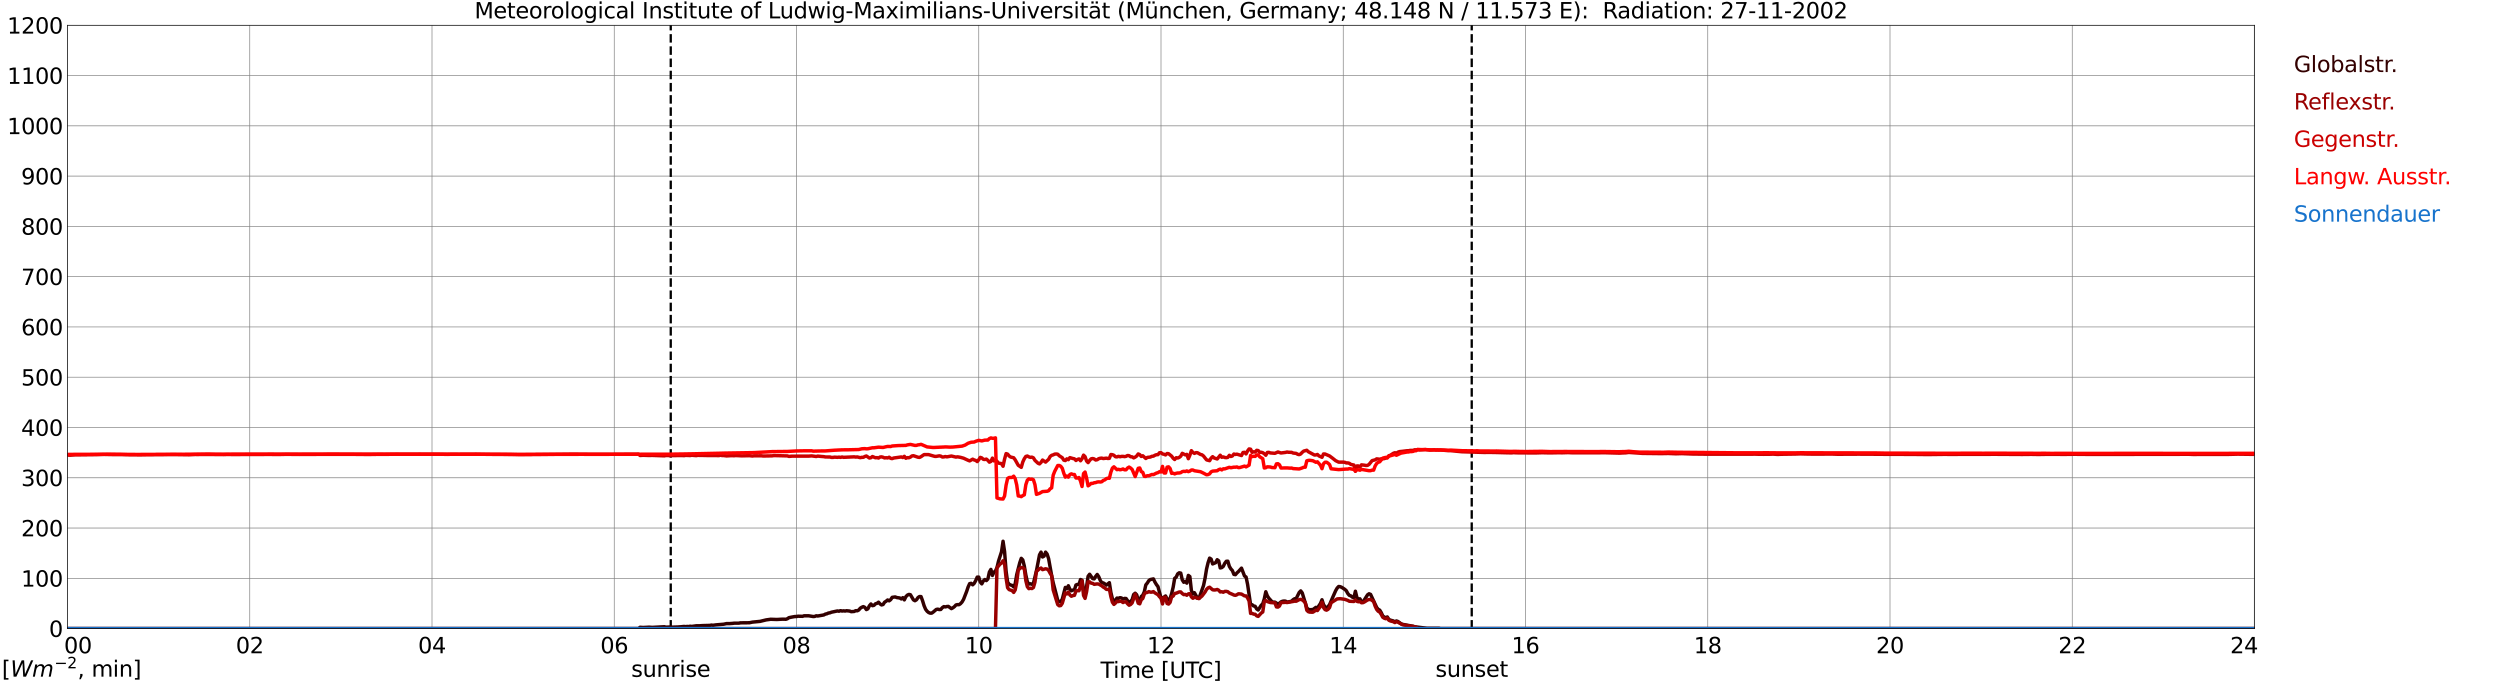 <?xml version="1.0" encoding="utf-8" standalone="no"?>
<!DOCTYPE svg PUBLIC "-//W3C//DTD SVG 1.1//EN"
  "http://www.w3.org/Graphics/SVG/1.1/DTD/svg11.dtd">
<svg xmlns:xlink="http://www.w3.org/1999/xlink" width="1085.4pt" height="296.64pt" viewBox="0 0 1085.4 296.64" xmlns="http://www.w3.org/2000/svg" version="1.1">
 <defs>
  <style type="text/css">*{stroke-linejoin: round; stroke-linecap: butt}</style>
 </defs>
 <g id="figure_1">
  <g id="patch_1">
   <path d="M 0 296.64 
L 1085.4 296.64 
L 1085.4 0 
L 0 0 
z
" style="fill: #ffffff"/>
  </g>
  <g id="axes_1">
   <g id="patch_2">
    <path d="M 29.306 272.909 
L 978.814 272.909 
L 978.814 10.976 
L 29.306 10.976 
z
" style="fill: #ffffff"/>
   </g>
   <g id="patch_3">
    <path d="M 978.814 272.909 
L 978.814 272.909 
L 978.814 10.976 
L 978.814 10.976 
z
" clip-path="url(#p709c9c0f68)" style="fill: #d3d3d3; opacity: 0.25; stroke: #d3d3d3; stroke-linejoin: miter"/>
   </g>
   <g id="matplotlib.axis_1">
    <g id="xtick_1">
     <g id="line2d_1">
      <path d="M 29.306 272.909 
L 29.306 10.976 
" clip-path="url(#p709c9c0f68)" style="fill: none; stroke: #808080; stroke-width: 0.3; stroke-linecap: square"/>
     </g>
     <g id="line2d_2"/>
     <g id="text_1">
      <!--    00 -->
      <g transform="translate(18.733 283.627) scale(0.095 -0.095)">
       <defs>
        <path id="DejaVuSans-20" transform="scale(0.016)"/>
        <path id="DejaVuSans-30" d="M 2034 4250 
Q 1547 4250 1301 3770 
Q 1056 3291 1056 2328 
Q 1056 1369 1301 889 
Q 1547 409 2034 409 
Q 2525 409 2770 889 
Q 3016 1369 3016 2328 
Q 3016 3291 2770 3770 
Q 2525 4250 2034 4250 
z
M 2034 4750 
Q 2819 4750 3233 4129 
Q 3647 3509 3647 2328 
Q 3647 1150 3233 529 
Q 2819 -91 2034 -91 
Q 1250 -91 836 529 
Q 422 1150 422 2328 
Q 422 3509 836 4129 
Q 1250 4750 2034 4750 
z
" transform="scale(0.016)"/>
       </defs>
       <use xlink:href="#DejaVuSans-20"/>
       <use xlink:href="#DejaVuSans-20" transform="translate(31.787 0)"/>
       <use xlink:href="#DejaVuSans-20" transform="translate(63.574 0)"/>
       <use xlink:href="#DejaVuSans-30" transform="translate(95.361 0)"/>
       <use xlink:href="#DejaVuSans-30" transform="translate(158.984 0)"/>
      </g>
     </g>
    </g>
    <g id="xtick_2">
     <g id="line2d_3">
      <path d="M 108.431 272.909 
L 108.431 10.976 
" clip-path="url(#p709c9c0f68)" style="fill: none; stroke: #808080; stroke-width: 0.3; stroke-linecap: square"/>
     </g>
     <g id="line2d_4"/>
     <g id="text_2">
      <!-- 02 -->
      <g transform="translate(102.387 283.627) scale(0.095 -0.095)">
       <defs>
        <path id="DejaVuSans-32" d="M 1228 531 
L 3431 531 
L 3431 0 
L 469 0 
L 469 531 
Q 828 903 1448 1529 
Q 2069 2156 2228 2338 
Q 2531 2678 2651 2914 
Q 2772 3150 2772 3378 
Q 2772 3750 2511 3984 
Q 2250 4219 1831 4219 
Q 1534 4219 1204 4116 
Q 875 4013 500 3803 
L 500 4441 
Q 881 4594 1212 4672 
Q 1544 4750 1819 4750 
Q 2544 4750 2975 4387 
Q 3406 4025 3406 3419 
Q 3406 3131 3298 2873 
Q 3191 2616 2906 2266 
Q 2828 2175 2409 1742 
Q 1991 1309 1228 531 
z
" transform="scale(0.016)"/>
       </defs>
       <use xlink:href="#DejaVuSans-30"/>
       <use xlink:href="#DejaVuSans-32" transform="translate(63.623 0)"/>
      </g>
     </g>
    </g>
    <g id="xtick_3">
     <g id="line2d_5">
      <path d="M 187.557 272.909 
L 187.557 10.976 
" clip-path="url(#p709c9c0f68)" style="fill: none; stroke: #808080; stroke-width: 0.3; stroke-linecap: square"/>
     </g>
     <g id="line2d_6"/>
     <g id="text_3">
      <!-- 04 -->
      <g transform="translate(181.513 283.627) scale(0.095 -0.095)">
       <defs>
        <path id="DejaVuSans-34" d="M 2419 4116 
L 825 1625 
L 2419 1625 
L 2419 4116 
z
M 2253 4666 
L 3047 4666 
L 3047 1625 
L 3713 1625 
L 3713 1100 
L 3047 1100 
L 3047 0 
L 2419 0 
L 2419 1100 
L 313 1100 
L 313 1709 
L 2253 4666 
z
" transform="scale(0.016)"/>
       </defs>
       <use xlink:href="#DejaVuSans-30"/>
       <use xlink:href="#DejaVuSans-34" transform="translate(63.623 0)"/>
      </g>
     </g>
    </g>
    <g id="xtick_4">
     <g id="line2d_7">
      <path d="M 266.683 272.909 
L 266.683 10.976 
" clip-path="url(#p709c9c0f68)" style="fill: none; stroke: #808080; stroke-width: 0.3; stroke-linecap: square"/>
     </g>
     <g id="line2d_8"/>
     <g id="text_4">
      <!-- 06 -->
      <g transform="translate(260.638 283.627) scale(0.095 -0.095)">
       <defs>
        <path id="DejaVuSans-36" d="M 2113 2584 
Q 1688 2584 1439 2293 
Q 1191 2003 1191 1497 
Q 1191 994 1439 701 
Q 1688 409 2113 409 
Q 2538 409 2786 701 
Q 3034 994 3034 1497 
Q 3034 2003 2786 2293 
Q 2538 2584 2113 2584 
z
M 3366 4563 
L 3366 3988 
Q 3128 4100 2886 4159 
Q 2644 4219 2406 4219 
Q 1781 4219 1451 3797 
Q 1122 3375 1075 2522 
Q 1259 2794 1537 2939 
Q 1816 3084 2150 3084 
Q 2853 3084 3261 2657 
Q 3669 2231 3669 1497 
Q 3669 778 3244 343 
Q 2819 -91 2113 -91 
Q 1303 -91 875 529 
Q 447 1150 447 2328 
Q 447 3434 972 4092 
Q 1497 4750 2381 4750 
Q 2619 4750 2861 4703 
Q 3103 4656 3366 4563 
z
" transform="scale(0.016)"/>
       </defs>
       <use xlink:href="#DejaVuSans-30"/>
       <use xlink:href="#DejaVuSans-36" transform="translate(63.623 0)"/>
      </g>
     </g>
    </g>
    <g id="xtick_5">
     <g id="line2d_9">
      <path d="M 345.808 272.909 
L 345.808 10.976 
" clip-path="url(#p709c9c0f68)" style="fill: none; stroke: #808080; stroke-width: 0.3; stroke-linecap: square"/>
     </g>
     <g id="line2d_10"/>
     <g id="text_5">
      <!-- 08 -->
      <g transform="translate(339.764 283.627) scale(0.095 -0.095)">
       <defs>
        <path id="DejaVuSans-38" d="M 2034 2216 
Q 1584 2216 1326 1975 
Q 1069 1734 1069 1313 
Q 1069 891 1326 650 
Q 1584 409 2034 409 
Q 2484 409 2743 651 
Q 3003 894 3003 1313 
Q 3003 1734 2745 1975 
Q 2488 2216 2034 2216 
z
M 1403 2484 
Q 997 2584 770 2862 
Q 544 3141 544 3541 
Q 544 4100 942 4425 
Q 1341 4750 2034 4750 
Q 2731 4750 3128 4425 
Q 3525 4100 3525 3541 
Q 3525 3141 3298 2862 
Q 3072 2584 2669 2484 
Q 3125 2378 3379 2068 
Q 3634 1759 3634 1313 
Q 3634 634 3220 271 
Q 2806 -91 2034 -91 
Q 1263 -91 848 271 
Q 434 634 434 1313 
Q 434 1759 690 2068 
Q 947 2378 1403 2484 
z
M 1172 3481 
Q 1172 3119 1398 2916 
Q 1625 2713 2034 2713 
Q 2441 2713 2670 2916 
Q 2900 3119 2900 3481 
Q 2900 3844 2670 4047 
Q 2441 4250 2034 4250 
Q 1625 4250 1398 4047 
Q 1172 3844 1172 3481 
z
" transform="scale(0.016)"/>
       </defs>
       <use xlink:href="#DejaVuSans-30"/>
       <use xlink:href="#DejaVuSans-38" transform="translate(63.623 0)"/>
      </g>
     </g>
    </g>
    <g id="xtick_6">
     <g id="line2d_11">
      <path d="M 424.934 272.909 
L 424.934 10.976 
" clip-path="url(#p709c9c0f68)" style="fill: none; stroke: #808080; stroke-width: 0.3; stroke-linecap: square"/>
     </g>
     <g id="line2d_12"/>
     <g id="text_6">
      <!-- 10 -->
      <g transform="translate(418.89 283.627) scale(0.095 -0.095)">
       <defs>
        <path id="DejaVuSans-31" d="M 794 531 
L 1825 531 
L 1825 4091 
L 703 3866 
L 703 4441 
L 1819 4666 
L 2450 4666 
L 2450 531 
L 3481 531 
L 3481 0 
L 794 0 
L 794 531 
z
" transform="scale(0.016)"/>
       </defs>
       <use xlink:href="#DejaVuSans-31"/>
       <use xlink:href="#DejaVuSans-30" transform="translate(63.623 0)"/>
      </g>
     </g>
    </g>
    <g id="xtick_7">
     <g id="line2d_13">
      <path d="M 504.06 272.909 
L 504.06 10.976 
" clip-path="url(#p709c9c0f68)" style="fill: none; stroke: #808080; stroke-width: 0.3; stroke-linecap: square"/>
     </g>
     <g id="line2d_14"/>
     <g id="text_7">
      <!-- 12 -->
      <g transform="translate(498.015 283.627) scale(0.095 -0.095)">
       <use xlink:href="#DejaVuSans-31"/>
       <use xlink:href="#DejaVuSans-32" transform="translate(63.623 0)"/>
      </g>
     </g>
    </g>
    <g id="xtick_8">
     <g id="line2d_15">
      <path d="M 583.185 272.909 
L 583.185 10.976 
" clip-path="url(#p709c9c0f68)" style="fill: none; stroke: #808080; stroke-width: 0.3; stroke-linecap: square"/>
     </g>
     <g id="line2d_16"/>
     <g id="text_8">
      <!-- 14 -->
      <g transform="translate(577.141 283.627) scale(0.095 -0.095)">
       <use xlink:href="#DejaVuSans-31"/>
       <use xlink:href="#DejaVuSans-34" transform="translate(63.623 0)"/>
      </g>
     </g>
    </g>
    <g id="xtick_9">
     <g id="line2d_17">
      <path d="M 662.311 272.909 
L 662.311 10.976 
" clip-path="url(#p709c9c0f68)" style="fill: none; stroke: #808080; stroke-width: 0.3; stroke-linecap: square"/>
     </g>
     <g id="line2d_18"/>
     <g id="text_9">
      <!-- 16 -->
      <g transform="translate(656.267 283.627) scale(0.095 -0.095)">
       <use xlink:href="#DejaVuSans-31"/>
       <use xlink:href="#DejaVuSans-36" transform="translate(63.623 0)"/>
      </g>
     </g>
    </g>
    <g id="xtick_10">
     <g id="line2d_19">
      <path d="M 741.437 272.909 
L 741.437 10.976 
" clip-path="url(#p709c9c0f68)" style="fill: none; stroke: #808080; stroke-width: 0.3; stroke-linecap: square"/>
     </g>
     <g id="line2d_20"/>
     <g id="text_10">
      <!-- 18 -->
      <g transform="translate(735.392 283.627) scale(0.095 -0.095)">
       <use xlink:href="#DejaVuSans-31"/>
       <use xlink:href="#DejaVuSans-38" transform="translate(63.623 0)"/>
      </g>
     </g>
    </g>
    <g id="xtick_11">
     <g id="line2d_21">
      <path d="M 820.562 272.909 
L 820.562 10.976 
" clip-path="url(#p709c9c0f68)" style="fill: none; stroke: #808080; stroke-width: 0.3; stroke-linecap: square"/>
     </g>
     <g id="line2d_22"/>
     <g id="text_11">
      <!-- 20 -->
      <g transform="translate(814.518 283.627) scale(0.095 -0.095)">
       <use xlink:href="#DejaVuSans-32"/>
       <use xlink:href="#DejaVuSans-30" transform="translate(63.623 0)"/>
      </g>
     </g>
    </g>
    <g id="xtick_12">
     <g id="line2d_23">
      <path d="M 899.688 272.909 
L 899.688 10.976 
" clip-path="url(#p709c9c0f68)" style="fill: none; stroke: #808080; stroke-width: 0.3; stroke-linecap: square"/>
     </g>
     <g id="line2d_24"/>
     <g id="text_12">
      <!-- 22 -->
      <g transform="translate(893.644 283.627) scale(0.095 -0.095)">
       <use xlink:href="#DejaVuSans-32"/>
       <use xlink:href="#DejaVuSans-32" transform="translate(63.623 0)"/>
      </g>
     </g>
    </g>
    <g id="xtick_13">
     <g id="line2d_25">
      <path d="M 978.814 272.909 
L 978.814 10.976 
" clip-path="url(#p709c9c0f68)" style="fill: none; stroke: #808080; stroke-width: 0.3; stroke-linecap: square"/>
     </g>
     <g id="line2d_26"/>
     <g id="text_13">
      <!-- 24    -->
      <g transform="translate(968.241 283.627) scale(0.095 -0.095)">
       <use xlink:href="#DejaVuSans-32"/>
       <use xlink:href="#DejaVuSans-34" transform="translate(63.623 0)"/>
       <use xlink:href="#DejaVuSans-20" transform="translate(127.246 0)"/>
       <use xlink:href="#DejaVuSans-20" transform="translate(159.033 0)"/>
       <use xlink:href="#DejaVuSans-20" transform="translate(190.82 0)"/>
      </g>
     </g>
    </g>
    <g id="text_14">
     <!-- Time [UTC] -->
     <g transform="translate(477.806 294.322) scale(0.095 -0.095)">
      <defs>
       <path id="DejaVuSans-54" d="M -19 4666 
L 3928 4666 
L 3928 4134 
L 2272 4134 
L 2272 0 
L 1638 0 
L 1638 4134 
L -19 4134 
L -19 4666 
z
" transform="scale(0.016)"/>
       <path id="DejaVuSans-69" d="M 603 3500 
L 1178 3500 
L 1178 0 
L 603 0 
L 603 3500 
z
M 603 4863 
L 1178 4863 
L 1178 4134 
L 603 4134 
L 603 4863 
z
" transform="scale(0.016)"/>
       <path id="DejaVuSans-6d" d="M 3328 2828 
Q 3544 3216 3844 3400 
Q 4144 3584 4550 3584 
Q 5097 3584 5394 3201 
Q 5691 2819 5691 2113 
L 5691 0 
L 5113 0 
L 5113 2094 
Q 5113 2597 4934 2840 
Q 4756 3084 4391 3084 
Q 3944 3084 3684 2787 
Q 3425 2491 3425 1978 
L 3425 0 
L 2847 0 
L 2847 2094 
Q 2847 2600 2669 2842 
Q 2491 3084 2119 3084 
Q 1678 3084 1418 2786 
Q 1159 2488 1159 1978 
L 1159 0 
L 581 0 
L 581 3500 
L 1159 3500 
L 1159 2956 
Q 1356 3278 1631 3431 
Q 1906 3584 2284 3584 
Q 2666 3584 2933 3390 
Q 3200 3197 3328 2828 
z
" transform="scale(0.016)"/>
       <path id="DejaVuSans-65" d="M 3597 1894 
L 3597 1613 
L 953 1613 
Q 991 1019 1311 708 
Q 1631 397 2203 397 
Q 2534 397 2845 478 
Q 3156 559 3463 722 
L 3463 178 
Q 3153 47 2828 -22 
Q 2503 -91 2169 -91 
Q 1331 -91 842 396 
Q 353 884 353 1716 
Q 353 2575 817 3079 
Q 1281 3584 2069 3584 
Q 2775 3584 3186 3129 
Q 3597 2675 3597 1894 
z
M 3022 2063 
Q 3016 2534 2758 2815 
Q 2500 3097 2075 3097 
Q 1594 3097 1305 2825 
Q 1016 2553 972 2059 
L 3022 2063 
z
" transform="scale(0.016)"/>
       <path id="DejaVuSans-5b" d="M 550 4863 
L 1875 4863 
L 1875 4416 
L 1125 4416 
L 1125 -397 
L 1875 -397 
L 1875 -844 
L 550 -844 
L 550 4863 
z
" transform="scale(0.016)"/>
       <path id="DejaVuSans-55" d="M 556 4666 
L 1191 4666 
L 1191 1831 
Q 1191 1081 1462 751 
Q 1734 422 2344 422 
Q 2950 422 3222 751 
Q 3494 1081 3494 1831 
L 3494 4666 
L 4128 4666 
L 4128 1753 
Q 4128 841 3676 375 
Q 3225 -91 2344 -91 
Q 1459 -91 1007 375 
Q 556 841 556 1753 
L 556 4666 
z
" transform="scale(0.016)"/>
       <path id="DejaVuSans-43" d="M 4122 4306 
L 4122 3641 
Q 3803 3938 3442 4084 
Q 3081 4231 2675 4231 
Q 1875 4231 1450 3742 
Q 1025 3253 1025 2328 
Q 1025 1406 1450 917 
Q 1875 428 2675 428 
Q 3081 428 3442 575 
Q 3803 722 4122 1019 
L 4122 359 
Q 3791 134 3420 21 
Q 3050 -91 2638 -91 
Q 1578 -91 968 557 
Q 359 1206 359 2328 
Q 359 3453 968 4101 
Q 1578 4750 2638 4750 
Q 3056 4750 3426 4639 
Q 3797 4528 4122 4306 
z
" transform="scale(0.016)"/>
       <path id="DejaVuSans-5d" d="M 1947 4863 
L 1947 -844 
L 622 -844 
L 622 -397 
L 1369 -397 
L 1369 4416 
L 622 4416 
L 622 4863 
L 1947 4863 
z
" transform="scale(0.016)"/>
      </defs>
      <use xlink:href="#DejaVuSans-54"/>
      <use xlink:href="#DejaVuSans-69" transform="translate(57.959 0)"/>
      <use xlink:href="#DejaVuSans-6d" transform="translate(85.742 0)"/>
      <use xlink:href="#DejaVuSans-65" transform="translate(183.154 0)"/>
      <use xlink:href="#DejaVuSans-20" transform="translate(244.678 0)"/>
      <use xlink:href="#DejaVuSans-5b" transform="translate(276.465 0)"/>
      <use xlink:href="#DejaVuSans-55" transform="translate(315.479 0)"/>
      <use xlink:href="#DejaVuSans-54" transform="translate(388.672 0)"/>
      <use xlink:href="#DejaVuSans-43" transform="translate(443.881 0)"/>
      <use xlink:href="#DejaVuSans-5d" transform="translate(513.705 0)"/>
     </g>
    </g>
   </g>
   <g id="matplotlib.axis_2">
    <g id="ytick_1">
     <g id="line2d_27">
      <path d="M 29.306 272.909 
L 978.814 272.909 
" clip-path="url(#p709c9c0f68)" style="fill: none; stroke: #808080; stroke-width: 0.3; stroke-linecap: square"/>
     </g>
     <g id="line2d_28"/>
     <g id="text_15">
      <!-- 0 -->
      <g transform="translate(21.261 276.518) scale(0.095 -0.095)">
       <use xlink:href="#DejaVuSans-30"/>
      </g>
     </g>
    </g>
    <g id="ytick_2">
     <g id="line2d_29">
      <path d="M 29.306 251.081 
L 978.814 251.081 
" clip-path="url(#p709c9c0f68)" style="fill: none; stroke: #808080; stroke-width: 0.3; stroke-linecap: square"/>
     </g>
     <g id="line2d_30"/>
     <g id="text_16">
      <!-- 100 -->
      <g transform="translate(9.173 254.69) scale(0.095 -0.095)">
       <use xlink:href="#DejaVuSans-31"/>
       <use xlink:href="#DejaVuSans-30" transform="translate(63.623 0)"/>
       <use xlink:href="#DejaVuSans-30" transform="translate(127.246 0)"/>
      </g>
     </g>
    </g>
    <g id="ytick_3">
     <g id="line2d_31">
      <path d="M 29.306 229.253 
L 978.814 229.253 
" clip-path="url(#p709c9c0f68)" style="fill: none; stroke: #808080; stroke-width: 0.3; stroke-linecap: square"/>
     </g>
     <g id="line2d_32"/>
     <g id="text_17">
      <!-- 200 -->
      <g transform="translate(9.173 232.863) scale(0.095 -0.095)">
       <use xlink:href="#DejaVuSans-32"/>
       <use xlink:href="#DejaVuSans-30" transform="translate(63.623 0)"/>
       <use xlink:href="#DejaVuSans-30" transform="translate(127.246 0)"/>
      </g>
     </g>
    </g>
    <g id="ytick_4">
     <g id="line2d_33">
      <path d="M 29.306 207.426 
L 978.814 207.426 
" clip-path="url(#p709c9c0f68)" style="fill: none; stroke: #808080; stroke-width: 0.3; stroke-linecap: square"/>
     </g>
     <g id="line2d_34"/>
     <g id="text_18">
      <!-- 300 -->
      <g transform="translate(9.173 211.035) scale(0.095 -0.095)">
       <defs>
        <path id="DejaVuSans-33" d="M 2597 2516 
Q 3050 2419 3304 2112 
Q 3559 1806 3559 1356 
Q 3559 666 3084 287 
Q 2609 -91 1734 -91 
Q 1441 -91 1130 -33 
Q 819 25 488 141 
L 488 750 
Q 750 597 1062 519 
Q 1375 441 1716 441 
Q 2309 441 2620 675 
Q 2931 909 2931 1356 
Q 2931 1769 2642 2001 
Q 2353 2234 1838 2234 
L 1294 2234 
L 1294 2753 
L 1863 2753 
Q 2328 2753 2575 2939 
Q 2822 3125 2822 3475 
Q 2822 3834 2567 4026 
Q 2313 4219 1838 4219 
Q 1578 4219 1281 4162 
Q 984 4106 628 3988 
L 628 4550 
Q 988 4650 1302 4700 
Q 1616 4750 1894 4750 
Q 2613 4750 3031 4423 
Q 3450 4097 3450 3541 
Q 3450 3153 3228 2886 
Q 3006 2619 2597 2516 
z
" transform="scale(0.016)"/>
       </defs>
       <use xlink:href="#DejaVuSans-33"/>
       <use xlink:href="#DejaVuSans-30" transform="translate(63.623 0)"/>
       <use xlink:href="#DejaVuSans-30" transform="translate(127.246 0)"/>
      </g>
     </g>
    </g>
    <g id="ytick_5">
     <g id="line2d_35">
      <path d="M 29.306 185.598 
L 978.814 185.598 
" clip-path="url(#p709c9c0f68)" style="fill: none; stroke: #808080; stroke-width: 0.3; stroke-linecap: square"/>
     </g>
     <g id="line2d_36"/>
     <g id="text_19">
      <!-- 400 -->
      <g transform="translate(9.173 189.207) scale(0.095 -0.095)">
       <use xlink:href="#DejaVuSans-34"/>
       <use xlink:href="#DejaVuSans-30" transform="translate(63.623 0)"/>
       <use xlink:href="#DejaVuSans-30" transform="translate(127.246 0)"/>
      </g>
     </g>
    </g>
    <g id="ytick_6">
     <g id="line2d_37">
      <path d="M 29.306 163.77 
L 978.814 163.77 
" clip-path="url(#p709c9c0f68)" style="fill: none; stroke: #808080; stroke-width: 0.3; stroke-linecap: square"/>
     </g>
     <g id="line2d_38"/>
     <g id="text_20">
      <!-- 500 -->
      <g transform="translate(9.173 167.379) scale(0.095 -0.095)">
       <defs>
        <path id="DejaVuSans-35" d="M 691 4666 
L 3169 4666 
L 3169 4134 
L 1269 4134 
L 1269 2991 
Q 1406 3038 1543 3061 
Q 1681 3084 1819 3084 
Q 2600 3084 3056 2656 
Q 3513 2228 3513 1497 
Q 3513 744 3044 326 
Q 2575 -91 1722 -91 
Q 1428 -91 1123 -41 
Q 819 9 494 109 
L 494 744 
Q 775 591 1075 516 
Q 1375 441 1709 441 
Q 2250 441 2565 725 
Q 2881 1009 2881 1497 
Q 2881 1984 2565 2268 
Q 2250 2553 1709 2553 
Q 1456 2553 1204 2497 
Q 953 2441 691 2322 
L 691 4666 
z
" transform="scale(0.016)"/>
       </defs>
       <use xlink:href="#DejaVuSans-35"/>
       <use xlink:href="#DejaVuSans-30" transform="translate(63.623 0)"/>
       <use xlink:href="#DejaVuSans-30" transform="translate(127.246 0)"/>
      </g>
     </g>
    </g>
    <g id="ytick_7">
     <g id="line2d_39">
      <path d="M 29.306 141.942 
L 978.814 141.942 
" clip-path="url(#p709c9c0f68)" style="fill: none; stroke: #808080; stroke-width: 0.3; stroke-linecap: square"/>
     </g>
     <g id="line2d_40"/>
     <g id="text_21">
      <!-- 600 -->
      <g transform="translate(9.173 145.551) scale(0.095 -0.095)">
       <use xlink:href="#DejaVuSans-36"/>
       <use xlink:href="#DejaVuSans-30" transform="translate(63.623 0)"/>
       <use xlink:href="#DejaVuSans-30" transform="translate(127.246 0)"/>
      </g>
     </g>
    </g>
    <g id="ytick_8">
     <g id="line2d_41">
      <path d="M 29.306 120.114 
L 978.814 120.114 
" clip-path="url(#p709c9c0f68)" style="fill: none; stroke: #808080; stroke-width: 0.3; stroke-linecap: square"/>
     </g>
     <g id="line2d_42"/>
     <g id="text_22">
      <!-- 700 -->
      <g transform="translate(9.173 123.724) scale(0.095 -0.095)">
       <defs>
        <path id="DejaVuSans-37" d="M 525 4666 
L 3525 4666 
L 3525 4397 
L 1831 0 
L 1172 0 
L 2766 4134 
L 525 4134 
L 525 4666 
z
" transform="scale(0.016)"/>
       </defs>
       <use xlink:href="#DejaVuSans-37"/>
       <use xlink:href="#DejaVuSans-30" transform="translate(63.623 0)"/>
       <use xlink:href="#DejaVuSans-30" transform="translate(127.246 0)"/>
      </g>
     </g>
    </g>
    <g id="ytick_9">
     <g id="line2d_43">
      <path d="M 29.306 98.287 
L 978.814 98.287 
" clip-path="url(#p709c9c0f68)" style="fill: none; stroke: #808080; stroke-width: 0.3; stroke-linecap: square"/>
     </g>
     <g id="line2d_44"/>
     <g id="text_23">
      <!-- 800 -->
      <g transform="translate(9.173 101.896) scale(0.095 -0.095)">
       <use xlink:href="#DejaVuSans-38"/>
       <use xlink:href="#DejaVuSans-30" transform="translate(63.623 0)"/>
       <use xlink:href="#DejaVuSans-30" transform="translate(127.246 0)"/>
      </g>
     </g>
    </g>
    <g id="ytick_10">
     <g id="line2d_45">
      <path d="M 29.306 76.459 
L 978.814 76.459 
" clip-path="url(#p709c9c0f68)" style="fill: none; stroke: #808080; stroke-width: 0.3; stroke-linecap: square"/>
     </g>
     <g id="line2d_46"/>
     <g id="text_24">
      <!-- 900 -->
      <g transform="translate(9.173 80.068) scale(0.095 -0.095)">
       <defs>
        <path id="DejaVuSans-39" d="M 703 97 
L 703 672 
Q 941 559 1184 500 
Q 1428 441 1663 441 
Q 2288 441 2617 861 
Q 2947 1281 2994 2138 
Q 2813 1869 2534 1725 
Q 2256 1581 1919 1581 
Q 1219 1581 811 2004 
Q 403 2428 403 3163 
Q 403 3881 828 4315 
Q 1253 4750 1959 4750 
Q 2769 4750 3195 4129 
Q 3622 3509 3622 2328 
Q 3622 1225 3098 567 
Q 2575 -91 1691 -91 
Q 1453 -91 1209 -44 
Q 966 3 703 97 
z
M 1959 2075 
Q 2384 2075 2632 2365 
Q 2881 2656 2881 3163 
Q 2881 3666 2632 3958 
Q 2384 4250 1959 4250 
Q 1534 4250 1286 3958 
Q 1038 3666 1038 3163 
Q 1038 2656 1286 2365 
Q 1534 2075 1959 2075 
z
" transform="scale(0.016)"/>
       </defs>
       <use xlink:href="#DejaVuSans-39"/>
       <use xlink:href="#DejaVuSans-30" transform="translate(63.623 0)"/>
       <use xlink:href="#DejaVuSans-30" transform="translate(127.246 0)"/>
      </g>
     </g>
    </g>
    <g id="ytick_11">
     <g id="line2d_47">
      <path d="M 29.306 54.631 
L 978.814 54.631 
" clip-path="url(#p709c9c0f68)" style="fill: none; stroke: #808080; stroke-width: 0.3; stroke-linecap: square"/>
     </g>
     <g id="line2d_48"/>
     <g id="text_25">
      <!-- 1000 -->
      <g transform="translate(3.128 58.24) scale(0.095 -0.095)">
       <use xlink:href="#DejaVuSans-31"/>
       <use xlink:href="#DejaVuSans-30" transform="translate(63.623 0)"/>
       <use xlink:href="#DejaVuSans-30" transform="translate(127.246 0)"/>
       <use xlink:href="#DejaVuSans-30" transform="translate(190.869 0)"/>
      </g>
     </g>
    </g>
    <g id="ytick_12">
     <g id="line2d_49">
      <path d="M 29.306 32.803 
L 978.814 32.803 
" clip-path="url(#p709c9c0f68)" style="fill: none; stroke: #808080; stroke-width: 0.3; stroke-linecap: square"/>
     </g>
     <g id="line2d_50"/>
     <g id="text_26">
      <!-- 1100 -->
      <g transform="translate(3.128 36.413) scale(0.095 -0.095)">
       <use xlink:href="#DejaVuSans-31"/>
       <use xlink:href="#DejaVuSans-31" transform="translate(63.623 0)"/>
       <use xlink:href="#DejaVuSans-30" transform="translate(127.246 0)"/>
       <use xlink:href="#DejaVuSans-30" transform="translate(190.869 0)"/>
      </g>
     </g>
    </g>
    <g id="ytick_13">
     <g id="line2d_51">
      <path d="M 29.306 10.976 
L 978.814 10.976 
" clip-path="url(#p709c9c0f68)" style="fill: none; stroke: #808080; stroke-width: 0.3; stroke-linecap: square"/>
     </g>
     <g id="line2d_52"/>
     <g id="text_27">
      <!-- 1200 -->
      <g transform="translate(3.128 14.585) scale(0.095 -0.095)">
       <use xlink:href="#DejaVuSans-31"/>
       <use xlink:href="#DejaVuSans-32" transform="translate(63.623 0)"/>
       <use xlink:href="#DejaVuSans-30" transform="translate(127.246 0)"/>
       <use xlink:href="#DejaVuSans-30" transform="translate(190.869 0)"/>
      </g>
     </g>
    </g>
   </g>
   <g id="line2d_53">
    <path d="M 291.212 272.909 
L 291.212 10.976 
" clip-path="url(#p709c9c0f68)" style="fill: none; stroke-dasharray: 3.7,1.6; stroke-dashoffset: 0; stroke: #000000"/>
   </g>
   <g id="line2d_54">
    <path d="M 638.969 272.909 
L 638.969 10.976 
" clip-path="url(#p709c9c0f68)" style="fill: none; stroke-dasharray: 3.7,1.6; stroke-dashoffset: 0; stroke: #000000"/>
   </g>
   <g id="line2d_55">
    <path d="M 29.306 272.909 
L 277.233 272.909 
L 277.892 272.339 
L 279.211 272.431 
L 281.849 272.293 
L 283.167 272.385 
L 288.442 272.11 
L 289.102 272.293 
L 291.08 272.202 
L 291.739 272.293 
L 294.377 272.202 
L 295.696 272.11 
L 297.014 271.972 
L 297.674 272.064 
L 298.333 271.972 
L 298.992 272.018 
L 299.652 271.881 
L 300.311 271.972 
L 302.289 271.7 
L 303.608 271.7 
L 304.927 271.608 
L 308.224 271.516 
L 308.883 271.379 
L 309.543 271.47 
L 310.861 271.287 
L 314.158 271.012 
L 315.477 270.737 
L 316.796 270.737 
L 318.114 270.645 
L 318.774 270.554 
L 320.093 270.554 
L 320.752 270.554 
L 321.411 270.418 
L 325.368 270.372 
L 326.686 270.097 
L 329.983 269.777 
L 332.621 269.137 
L 334.599 268.862 
L 337.236 268.954 
L 339.874 268.816 
L 341.193 268.862 
L 341.852 268.633 
L 342.512 268.174 
L 343.83 267.899 
L 345.149 267.672 
L 345.808 267.672 
L 346.468 267.535 
L 348.446 267.581 
L 349.105 267.351 
L 350.424 267.351 
L 351.083 267.351 
L 353.062 267.672 
L 353.721 267.626 
L 354.38 267.351 
L 355.04 267.443 
L 357.677 266.985 
L 358.337 266.618 
L 358.996 266.483 
L 359.655 266.162 
L 360.315 266.07 
L 360.974 265.795 
L 363.612 265.247 
L 364.271 265.383 
L 364.93 265.11 
L 365.59 265.293 
L 366.249 265.201 
L 366.909 265.293 
L 367.568 265.156 
L 368.887 265.293 
L 369.546 265.566 
L 370.865 265.474 
L 371.524 265.11 
L 372.184 265.201 
L 372.843 264.835 
L 373.502 264.055 
L 374.162 263.645 
L 374.821 263.37 
L 375.481 263.691 
L 376.14 264.651 
L 376.799 264.33 
L 377.459 263.003 
L 378.118 262.226 
L 378.777 262.958 
L 379.437 262.82 
L 380.096 262.135 
L 380.756 261.951 
L 381.415 261.449 
L 382.074 262.18 
L 382.734 262.639 
L 383.393 262.455 
L 384.053 261.449 
L 384.712 261.037 
L 385.371 260.487 
L 386.031 260.853 
L 386.69 260.349 
L 387.349 259.343 
L 388.668 259.159 
L 389.328 259.435 
L 390.646 259.618 
L 391.306 260.03 
L 391.965 259.48 
L 392.624 260.441 
L 393.284 259.068 
L 393.943 258.382 
L 394.603 258.062 
L 395.262 258.199 
L 396.581 260.441 
L 397.24 260.807 
L 397.899 260.395 
L 398.559 259.435 
L 399.218 258.976 
L 399.878 259.022 
L 400.537 260.807 
L 401.196 262.958 
L 401.856 264.514 
L 402.515 265.383 
L 403.175 265.933 
L 403.834 266.208 
L 404.493 266.208 
L 405.153 265.749 
L 406.471 264.606 
L 407.131 264.468 
L 407.79 264.651 
L 408.45 264.606 
L 409.109 263.828 
L 409.768 263.37 
L 410.428 263.508 
L 411.087 263.324 
L 411.746 263.278 
L 413.065 264.239 
L 413.725 263.874 
L 414.384 263.37 
L 415.043 262.639 
L 415.703 262.501 
L 416.362 262.547 
L 417.022 262.089 
L 417.681 261.358 
L 418.34 260.212 
L 419.659 256.826 
L 420.318 254.859 
L 420.978 253.395 
L 421.637 253.257 
L 422.297 253.897 
L 422.956 253.257 
L 423.615 252.068 
L 424.275 250.557 
L 424.934 250.557 
L 425.593 252.707 
L 426.253 253.486 
L 426.912 252.251 
L 427.572 251.609 
L 428.231 252.068 
L 428.89 251.38 
L 429.55 248.361 
L 430.209 247.218 
L 430.869 249.826 
L 431.528 248.407 
L 432.187 247.903 
L 432.847 246.438 
L 433.506 243.647 
L 434.825 239.53 
L 435.484 234.998 
L 436.144 239.438 
L 436.803 247.995 
L 437.462 252.753 
L 438.122 253.67 
L 438.781 253.988 
L 439.44 254.172 
L 440.1 254.814 
L 440.759 253.441 
L 441.419 249.505 
L 442.737 244.334 
L 443.397 242.411 
L 444.056 243.099 
L 444.716 245.753 
L 445.375 249.643 
L 446.034 252.616 
L 446.694 253.578 
L 447.353 253.441 
L 448.012 253.67 
L 448.672 253.257 
L 449.991 247.765 
L 451.309 240.903 
L 451.969 239.711 
L 452.628 241.817 
L 453.287 241.451 
L 453.947 239.711 
L 454.606 240.536 
L 455.266 242.549 
L 456.584 249.872 
L 457.244 252.982 
L 458.563 258.016 
L 459.222 260.624 
L 459.881 261.266 
L 460.541 261.174 
L 461.2 260.122 
L 462.519 255.041 
L 463.178 255.545 
L 463.838 254.309 
L 464.497 255.82 
L 465.156 256.505 
L 465.816 256.187 
L 466.475 256.095 
L 467.134 253.988 
L 467.794 253.716 
L 468.453 253.805 
L 469.113 251.609 
L 469.772 251.93 
L 470.431 256.368 
L 471.091 257.878 
L 471.75 254.63 
L 472.409 250.19 
L 473.069 249.322 
L 474.388 251.197 
L 475.047 251.334 
L 475.706 250.236 
L 476.366 249.413 
L 477.025 250.374 
L 477.685 251.976 
L 478.344 252.982 
L 479.003 253.074 
L 479.663 253.486 
L 480.322 254.034 
L 481.641 252.982 
L 482.3 257.239 
L 482.96 259.985 
L 483.619 261.128 
L 484.278 260.532 
L 484.938 259.664 
L 485.597 259.755 
L 486.256 259.48 
L 486.916 259.618 
L 487.575 260.122 
L 488.235 259.801 
L 488.894 259.847 
L 489.553 260.807 
L 490.213 261.493 
L 490.872 261.128 
L 491.532 260.349 
L 492.191 258.107 
L 492.85 257.56 
L 493.51 258.245 
L 494.169 260.624 
L 494.828 260.945 
L 495.488 258.976 
L 496.147 258.428 
L 496.807 256.964 
L 497.466 253.943 
L 498.125 253.12 
L 498.785 252.068 
L 499.444 251.609 
L 500.763 251.334 
L 501.422 252.707 
L 502.082 253.805 
L 502.741 254.676 
L 504.06 259.618 
L 504.719 259.572 
L 505.379 259.297 
L 506.038 258.749 
L 506.697 260.03 
L 507.357 260.487 
L 508.016 259.801 
L 508.675 257.695 
L 509.335 254.951 
L 509.994 251.107 
L 510.654 250.557 
L 511.313 249.138 
L 511.972 248.68 
L 512.632 248.818 
L 513.291 251.747 
L 513.95 252.799 
L 514.61 252.389 
L 515.269 253.166 
L 515.929 249.826 
L 516.588 250.328 
L 517.247 256.324 
L 517.907 257.924 
L 518.566 257.33 
L 519.885 259.71 
L 520.544 259.801 
L 522.522 254.218 
L 523.182 251.061 
L 523.841 247.034 
L 524.501 244.288 
L 525.16 242.319 
L 525.819 242.732 
L 526.479 244.836 
L 527.797 244.288 
L 528.457 243.007 
L 529.116 243.509 
L 529.776 246.576 
L 530.435 246.438 
L 531.094 245.89 
L 531.754 244.563 
L 532.413 243.692 
L 533.073 243.647 
L 533.732 245.89 
L 534.391 246.988 
L 535.051 247.72 
L 535.71 249.368 
L 536.369 249.505 
L 537.029 248.726 
L 537.688 248.132 
L 539.007 246.667 
L 540.326 250.099 
L 540.985 250.511 
L 541.644 253.67 
L 542.963 262.547 
L 543.623 262.547 
L 544.282 263.095 
L 544.941 263.233 
L 545.601 264.376 
L 546.26 264.835 
L 547.579 262.774 
L 548.238 262.135 
L 548.898 260.03 
L 549.557 256.918 
L 550.216 258.703 
L 550.876 259.71 
L 552.195 261.174 
L 552.854 261.449 
L 553.513 261.403 
L 554.173 261.86 
L 554.832 262.18 
L 555.491 261.905 
L 556.151 261.312 
L 556.81 261.037 
L 557.47 260.945 
L 558.129 260.991 
L 558.788 261.403 
L 560.107 261.174 
L 560.766 260.991 
L 561.426 260.349 
L 562.085 259.939 
L 562.745 259.893 
L 564.063 257.239 
L 564.723 256.551 
L 565.382 257.422 
L 567.36 263.92 
L 568.02 264.56 
L 568.679 264.697 
L 569.998 264.651 
L 571.317 263.691 
L 571.976 263.966 
L 573.295 261.997 
L 573.954 260.395 
L 574.613 262.455 
L 575.273 263.508 
L 575.932 263.783 
L 576.592 263.37 
L 577.251 262.501 
L 578.57 259.435 
L 579.889 256.459 
L 580.548 255.316 
L 581.207 254.63 
L 581.867 254.722 
L 582.526 254.997 
L 583.845 255.866 
L 584.504 256.459 
L 585.164 257.695 
L 585.823 258.474 
L 586.482 258.703 
L 587.142 259.251 
L 587.801 259.526 
L 588.46 256.689 
L 589.12 259.48 
L 589.779 260.03 
L 590.439 259.985 
L 591.098 261.266 
L 591.757 261.358 
L 593.736 258.245 
L 594.395 257.787 
L 595.054 258.062 
L 597.692 263.737 
L 598.351 264.56 
L 599.011 264.881 
L 599.67 265.978 
L 600.329 267.397 
L 600.989 267.899 
L 601.648 268.174 
L 602.307 267.856 
L 602.967 268.908 
L 603.626 269.226 
L 604.945 269.593 
L 605.604 270.006 
L 606.264 269.593 
L 606.923 269.822 
L 608.242 270.783 
L 608.901 271.058 
L 612.858 271.789 
L 613.517 271.881 
L 614.176 272.11 
L 619.451 272.752 
L 624.726 272.752 
L 625.386 272.909 
L 978.154 272.909 
L 978.154 272.909 
" clip-path="url(#p709c9c0f68)" style="fill: none; stroke: #330000; stroke-width: 1.5; stroke-linecap: square"/>
   </g>
   <g id="line2d_56">
    <path d="M 29.306 272.909 
L 432.187 272.909 
L 432.847 246.519 
L 434.165 244.939 
L 434.825 244.472 
L 435.484 243.448 
L 436.144 244.799 
L 436.803 251.002 
L 437.462 255.187 
L 438.122 255.992 
L 439.44 256.435 
L 440.1 257.197 
L 440.759 256.123 
L 441.419 252.792 
L 442.078 247.545 
L 442.737 246.846 
L 443.397 246.379 
L 444.056 246.473 
L 444.716 247.032 
L 445.375 252.111 
L 446.034 254.742 
L 446.694 255.571 
L 447.353 255.392 
L 448.012 255.525 
L 448.672 255.067 
L 449.331 252.751 
L 449.991 248.102 
L 451.309 246.938 
L 451.969 246.613 
L 452.628 247.311 
L 453.947 246.938 
L 454.606 247.078 
L 455.266 247.637 
L 455.925 248.894 
L 456.584 249.872 
L 457.244 256.106 
L 459.222 262.504 
L 459.881 263.016 
L 460.541 262.905 
L 461.2 261.919 
L 462.519 257.383 
L 463.178 257.876 
L 463.838 257.036 
L 464.497 258.308 
L 465.156 258.869 
L 465.816 258.572 
L 466.475 258.476 
L 467.134 256.654 
L 467.794 256.405 
L 468.453 256.483 
L 469.113 254.606 
L 469.772 252.151 
L 470.431 258.507 
L 471.091 259.797 
L 471.75 256.929 
L 472.409 252.618 
L 473.069 252.618 
L 473.728 253.174 
L 474.388 253.268 
L 475.047 253.687 
L 476.366 253.502 
L 477.025 253.593 
L 478.344 254.34 
L 479.003 254.897 
L 479.663 255.27 
L 480.322 255.874 
L 480.981 255.92 
L 481.641 255.735 
L 482.3 259.079 
L 482.96 261.462 
L 483.619 262.405 
L 484.278 261.833 
L 484.938 261.067 
L 485.597 261.2 
L 486.256 260.98 
L 486.916 261.128 
L 487.575 261.595 
L 488.235 261.294 
L 488.894 261.303 
L 489.553 262.15 
L 490.213 262.757 
L 490.872 262.434 
L 491.532 261.75 
L 492.85 257.97 
L 493.51 259.766 
L 494.169 261.886 
L 494.828 262.159 
L 495.488 260.373 
L 496.147 259.862 
L 496.807 257.922 
L 497.466 257.271 
L 498.125 257.223 
L 498.785 256.852 
L 499.444 257.086 
L 500.103 257.086 
L 500.763 256.852 
L 501.422 257.411 
L 502.741 258.201 
L 503.4 259.085 
L 504.06 259.692 
L 504.719 262.211 
L 505.379 259.319 
L 506.038 259.365 
L 506.697 262.008 
L 507.357 262.257 
L 508.016 261.521 
L 508.675 259.133 
L 509.335 258.806 
L 509.994 257.642 
L 510.654 257.551 
L 511.972 256.992 
L 512.632 256.992 
L 513.291 257.69 
L 513.95 258.155 
L 514.61 258.062 
L 515.269 258.435 
L 515.929 257.83 
L 516.588 257.736 
L 517.247 259.133 
L 517.907 259.738 
L 518.566 259.365 
L 519.226 259.459 
L 519.885 259.738 
L 520.544 259.878 
L 521.863 258.76 
L 523.182 257.038 
L 523.841 255.874 
L 524.501 255.224 
L 525.16 254.945 
L 526.479 256.06 
L 527.138 256.154 
L 527.797 256.108 
L 528.457 255.92 
L 529.116 256.248 
L 529.776 256.992 
L 530.435 256.898 
L 531.094 257.132 
L 531.754 256.758 
L 532.413 256.758 
L 533.073 256.898 
L 533.732 257.457 
L 535.051 258.016 
L 535.71 258.341 
L 536.369 258.481 
L 537.029 258.201 
L 537.688 257.782 
L 539.007 257.922 
L 540.326 258.714 
L 540.985 258.714 
L 541.644 259.598 
L 542.304 260.947 
L 542.963 266.328 
L 543.623 266.308 
L 544.282 266.629 
L 544.941 266.69 
L 545.601 267.378 
L 546.26 267.611 
L 547.579 266.16 
L 548.238 265.699 
L 548.898 261.227 
L 549.557 260.716 
L 550.216 261.181 
L 551.535 261.6 
L 553.513 261.74 
L 554.173 263.503 
L 554.832 263.577 
L 555.491 263.117 
L 556.151 261.646 
L 558.129 261.506 
L 558.788 261.6 
L 561.426 261.135 
L 562.085 260.995 
L 562.745 261.041 
L 564.063 260.343 
L 564.723 260.203 
L 565.382 260.436 
L 566.701 261.6 
L 567.36 264.959 
L 568.02 265.592 
L 568.679 265.765 
L 569.998 265.802 
L 571.317 264.915 
L 571.976 265.073 
L 573.295 263.27 
L 573.954 261.46 
L 574.613 263.754 
L 575.273 264.675 
L 575.932 264.911 
L 576.592 264.54 
L 577.251 263.759 
L 577.91 261.692 
L 580.548 260.017 
L 581.867 259.923 
L 583.845 260.203 
L 585.164 260.668 
L 585.823 261.041 
L 587.801 261.135 
L 588.46 260.482 
L 589.12 261.087 
L 589.779 261.275 
L 590.439 261.181 
L 591.098 261.692 
L 591.757 261.646 
L 592.417 261.32 
L 593.736 260.482 
L 594.395 260.297 
L 595.054 260.249 
L 596.373 261.135 
L 597.032 263.167 
L 597.692 264.579 
L 598.351 265.374 
L 599.011 265.721 
L 599.67 266.723 
L 600.329 267.982 
L 600.989 268.408 
L 601.648 268.624 
L 602.307 268.308 
L 602.967 269.266 
L 603.626 269.587 
L 604.945 269.921 
L 605.604 270.292 
L 606.264 269.918 
L 606.923 270.124 
L 608.901 271.235 
L 612.858 271.898 
L 613.517 271.981 
L 614.176 272.188 
L 614.836 272.271 
L 615.495 272.909 
L 978.154 272.909 
L 978.154 272.909 
" clip-path="url(#p709c9c0f68)" style="fill: none; stroke: #990000; stroke-width: 1.5; stroke-linecap: square"/>
   </g>
   <g id="line2d_57">
    <path d="M 29.306 197.601 
L 30.625 197.629 
L 32.603 197.5 
L 41.834 197.402 
L 45.131 197.293 
L 49.747 197.38 
L 53.043 197.365 
L 55.022 197.437 
L 60.956 197.485 
L 63.594 197.439 
L 71.506 197.383 
L 74.803 197.365 
L 77.441 197.389 
L 82.056 197.45 
L 84.694 197.328 
L 86.013 197.33 
L 89.969 197.306 
L 97.222 197.359 
L 98.541 197.313 
L 101.178 197.337 
L 116.344 197.295 
L 121.619 197.308 
L 124.257 197.252 
L 130.191 197.3 
L 134.147 197.271 
L 136.125 197.273 
L 151.951 197.243 
L 153.929 197.267 
L 159.204 197.311 
L 160.523 197.311 
L 164.479 197.252 
L 167.116 197.269 
L 171.073 197.208 
L 182.282 197.177 
L 184.92 197.188 
L 186.238 197.208 
L 188.217 197.177 
L 191.513 197.212 
L 194.151 197.271 
L 196.129 197.217 
L 204.701 197.193 
L 206.679 197.173 
L 211.954 197.26 
L 217.229 197.293 
L 222.504 197.317 
L 225.142 197.339 
L 232.395 197.326 
L 248.88 197.16 
L 254.155 197.204 
L 256.792 197.214 
L 267.342 197.214 
L 274.595 197.201 
L 277.233 197.169 
L 277.892 197.754 
L 279.211 197.671 
L 281.849 197.758 
L 283.167 197.717 
L 288.442 197.915 
L 289.102 197.769 
L 290.42 197.795 
L 296.355 197.789 
L 297.014 197.83 
L 297.674 197.701 
L 299.652 197.782 
L 300.311 197.653 
L 302.289 197.817 
L 302.949 197.697 
L 305.586 197.736 
L 306.905 197.767 
L 312.18 197.797 
L 312.839 197.629 
L 313.499 197.793 
L 314.158 197.784 
L 315.477 197.944 
L 317.455 197.826 
L 318.774 197.863 
L 319.433 197.782 
L 322.071 197.913 
L 325.368 197.841 
L 326.686 197.987 
L 327.346 197.889 
L 329.324 197.904 
L 330.643 197.891 
L 331.302 197.983 
L 333.28 197.952 
L 335.258 197.911 
L 335.918 197.802 
L 337.236 197.823 
L 341.852 197.939 
L 342.512 198.155 
L 343.83 198.05 
L 351.083 198.035 
L 352.402 197.937 
L 354.38 198.199 
L 355.04 198.018 
L 356.359 198.157 
L 357.677 198.256 
L 358.337 198.393 
L 360.315 198.408 
L 360.974 198.587 
L 361.634 198.598 
L 362.293 198.476 
L 363.612 198.557 
L 364.271 198.47 
L 364.93 198.579 
L 365.59 198.402 
L 366.249 198.553 
L 370.865 198.343 
L 371.524 198.448 
L 372.184 198.38 
L 373.502 198.708 
L 374.162 198.546 
L 374.821 198.548 
L 375.481 198.188 
L 376.14 197.972 
L 377.459 198.856 
L 378.118 198.718 
L 378.777 198.21 
L 380.096 198.747 
L 380.756 198.681 
L 381.415 198.865 
L 382.074 198.424 
L 382.734 198.354 
L 383.393 198.52 
L 384.053 198.819 
L 384.712 198.729 
L 385.371 198.83 
L 386.031 198.513 
L 386.69 198.996 
L 387.349 199.111 
L 388.009 198.849 
L 391.306 198.391 
L 391.965 198.633 
L 392.624 198.123 
L 393.284 198.959 
L 393.943 198.688 
L 394.603 198.736 
L 395.262 198.456 
L 395.921 197.957 
L 396.581 197.85 
L 398.559 198.515 
L 399.218 198.594 
L 399.878 198.264 
L 401.196 197.367 
L 403.175 197.38 
L 405.153 197.95 
L 405.812 198.138 
L 406.471 198.147 
L 407.79 197.909 
L 408.45 198.031 
L 409.109 198.411 
L 409.768 198.384 
L 410.428 198.199 
L 411.087 198.356 
L 413.065 197.987 
L 415.043 198.456 
L 415.703 198.328 
L 417.022 198.563 
L 418.34 198.932 
L 420.318 199.843 
L 420.978 200.1 
L 422.297 199.358 
L 422.956 199.698 
L 423.615 199.897 
L 424.275 200.399 
L 424.934 199.6 
L 425.593 198.581 
L 426.253 198.804 
L 426.912 199.426 
L 427.572 199.498 
L 428.231 199.319 
L 428.89 199.873 
L 429.55 200.648 
L 430.209 200.338 
L 430.869 198.897 
L 431.528 200.1 
L 432.187 199.738 
L 432.847 200.273 
L 433.506 201.067 
L 434.825 201.274 
L 435.484 202.427 
L 436.144 199.323 
L 436.803 196.942 
L 437.462 197.147 
L 438.122 197.961 
L 438.781 198.43 
L 440.1 198.74 
L 440.759 199.65 
L 442.078 202.004 
L 443.397 202.905 
L 444.056 200.574 
L 444.716 199.14 
L 445.375 198.171 
L 446.034 197.983 
L 446.694 198.35 
L 447.353 198.568 
L 448.012 198.465 
L 448.672 198.773 
L 449.331 199.871 
L 450.65 201.109 
L 451.309 201.408 
L 451.969 200.77 
L 452.628 199.738 
L 453.947 200.624 
L 455.266 199.426 
L 455.925 198.197 
L 456.584 197.682 
L 457.244 197.485 
L 457.903 197.156 
L 458.563 197.11 
L 459.222 197.186 
L 459.881 197.858 
L 461.2 198.725 
L 461.859 199.775 
L 462.519 199.958 
L 463.178 199.22 
L 463.838 199.574 
L 464.497 198.681 
L 465.816 199.074 
L 466.475 199.192 
L 467.134 199.917 
L 467.794 199.458 
L 468.453 199.253 
L 469.113 200.048 
L 469.772 199.183 
L 470.431 197.605 
L 471.091 198.256 
L 471.75 200.148 
L 472.409 200.844 
L 473.069 199.923 
L 473.728 199.196 
L 474.388 199.072 
L 475.047 199.24 
L 475.706 199.723 
L 476.366 199.589 
L 477.025 199.144 
L 477.685 198.956 
L 478.344 198.895 
L 479.003 199.083 
L 480.322 198.915 
L 480.981 199.052 
L 481.641 199 
L 482.3 197.332 
L 482.96 197.402 
L 483.619 197.671 
L 484.278 198.304 
L 484.938 198.365 
L 485.597 198.109 
L 486.256 198.306 
L 486.916 198.155 
L 487.575 198.131 
L 488.235 198.251 
L 488.894 198.127 
L 489.553 197.751 
L 490.213 197.843 
L 490.872 198.317 
L 491.532 198.339 
L 492.191 198.793 
L 492.85 198.472 
L 493.51 197.981 
L 494.169 197.088 
L 494.828 197.38 
L 495.488 198.166 
L 496.147 197.874 
L 497.466 199.05 
L 498.125 198.592 
L 499.444 198.432 
L 500.103 198.105 
L 500.763 198.044 
L 501.422 197.651 
L 502.082 197.415 
L 502.741 197.389 
L 503.4 196.566 
L 504.06 196.529 
L 504.719 197.081 
L 505.379 197.225 
L 506.038 197.507 
L 506.697 196.905 
L 507.357 196.972 
L 508.675 198.05 
L 509.335 198.943 
L 509.994 199.502 
L 510.654 198.729 
L 511.313 198.86 
L 511.972 198.583 
L 512.632 198.061 
L 513.291 196.815 
L 514.61 197.487 
L 515.269 197.273 
L 515.929 199.148 
L 516.588 197.655 
L 517.247 195.665 
L 517.907 196.444 
L 518.566 196.846 
L 519.226 196.523 
L 519.885 196.557 
L 521.204 197.304 
L 521.863 197.466 
L 522.522 197.989 
L 523.841 199.661 
L 525.16 200.011 
L 525.819 198.9 
L 526.479 198.271 
L 527.138 198.838 
L 528.457 199.268 
L 529.776 197.642 
L 530.435 198.539 
L 531.094 198.36 
L 531.754 198.629 
L 532.413 198.697 
L 533.073 198.574 
L 533.732 197.682 
L 534.391 198.188 
L 535.051 197.97 
L 535.71 197.125 
L 536.369 197.297 
L 537.029 197.18 
L 539.007 197.782 
L 539.666 196.453 
L 540.326 196.376 
L 540.985 197.066 
L 541.644 195.791 
L 542.304 194.912 
L 542.963 195.027 
L 543.623 196.385 
L 544.282 196.127 
L 544.941 196.276 
L 545.601 195.514 
L 546.26 195.619 
L 546.919 196.385 
L 547.579 196.357 
L 548.238 196.54 
L 548.898 196.987 
L 549.557 197.645 
L 550.216 196.448 
L 550.876 196.385 
L 551.535 196.651 
L 553.513 196.811 
L 554.832 196.221 
L 556.151 196.667 
L 558.129 196.418 
L 558.788 196.245 
L 559.448 196.357 
L 560.766 196.389 
L 561.426 196.697 
L 562.745 196.848 
L 563.404 197.232 
L 564.063 197.391 
L 564.723 197.081 
L 565.382 196.374 
L 566.042 195.842 
L 567.36 195.488 
L 568.02 196.121 
L 570.657 197.54 
L 571.317 197.524 
L 571.976 197.308 
L 572.635 197.939 
L 573.954 198.535 
L 574.613 197.092 
L 575.273 197.11 
L 577.251 197.963 
L 578.57 198.95 
L 579.889 200.006 
L 581.207 200.648 
L 583.185 200.639 
L 583.845 200.718 
L 584.504 200.984 
L 585.164 200.975 
L 585.823 201.15 
L 586.482 201.624 
L 587.801 201.897 
L 588.46 204.625 
L 589.12 202.296 
L 589.779 202.289 
L 590.439 202.796 
L 591.098 201.816 
L 592.417 201.971 
L 593.076 202.108 
L 593.736 202.047 
L 594.395 201.617 
L 595.714 199.98 
L 597.032 199.648 
L 597.692 199.214 
L 599.011 199.378 
L 599.67 199.21 
L 600.989 199.12 
L 602.307 198.603 
L 602.967 197.858 
L 603.626 197.66 
L 604.945 196.802 
L 605.604 196.551 
L 606.264 196.734 
L 606.923 196.315 
L 607.582 196.075 
L 608.901 195.938 
L 610.879 195.687 
L 611.539 195.693 
L 612.198 195.545 
L 613.517 195.532 
L 614.176 195.278 
L 614.836 195.313 
L 615.495 195.226 
L 616.154 195.37 
L 618.792 195.176 
L 620.111 195.326 
L 620.77 195.427 
L 622.748 195.291 
L 623.408 195.396 
L 624.067 195.339 
L 624.726 195.407 
L 625.386 195.35 
L 628.683 195.656 
L 630.001 195.678 
L 634.617 196.134 
L 644.508 196.446 
L 645.827 196.413 
L 648.464 196.437 
L 649.783 196.468 
L 654.399 196.592 
L 656.377 196.623 
L 657.036 196.518 
L 658.355 196.603 
L 662.311 196.619 
L 663.63 196.647 
L 666.927 196.645 
L 669.564 196.557 
L 672.861 196.634 
L 676.817 196.557 
L 678.136 196.588 
L 680.774 196.505 
L 682.752 196.597 
L 688.027 196.579 
L 690.005 196.581 
L 692.643 196.581 
L 693.961 196.586 
L 696.599 196.555 
L 703.193 196.741 
L 704.511 196.656 
L 705.83 196.608 
L 707.149 196.429 
L 713.083 196.846 
L 720.996 196.939 
L 722.315 196.922 
L 724.293 196.883 
L 727.59 197.02 
L 730.227 196.944 
L 734.843 197.129 
L 742.096 197.212 
L 754.624 197.19 
L 756.602 197.206 
L 759.24 197.212 
L 761.878 197.175 
L 763.856 197.236 
L 765.834 197.243 
L 768.471 197.214 
L 769.79 197.164 
L 771.768 197.297 
L 773.087 197.236 
L 774.406 197.208 
L 777.703 197.162 
L 779.681 197.127 
L 781.659 197.055 
L 784.956 197.142 
L 787.593 197.169 
L 795.506 197.145 
L 797.484 197.214 
L 799.462 197.217 
L 806.715 197.182 
L 811.99 197.195 
L 815.287 197.234 
L 830.453 197.284 
L 837.047 197.35 
L 844.3 197.26 
L 846.278 197.28 
L 849.575 197.278 
L 850.894 197.252 
L 863.422 197.267 
L 864.741 197.228 
L 877.929 197.304 
L 881.885 197.263 
L 885.182 197.319 
L 887.16 197.273 
L 893.094 197.249 
L 895.732 197.291 
L 900.347 197.23 
L 906.282 197.278 
L 908.919 197.297 
L 950.46 197.236 
L 952.438 197.317 
L 955.735 197.271 
L 966.945 197.287 
L 968.264 197.26 
L 971.561 197.177 
L 977.495 197.254 
L 978.154 197.252 
L 978.154 197.252 
" clip-path="url(#p709c9c0f68)" style="fill: none; stroke: #cc0000; stroke-width: 1.5; stroke-linecap: square"/>
   </g>
   <g id="line2d_58">
    <path d="M 29.306 197.271 
L 32.603 197.263 
L 49.087 197.195 
L 56.34 197.278 
L 59.637 197.3 
L 83.375 197.193 
L 90.628 197.138 
L 93.925 197.19 
L 117.003 197.147 
L 128.213 197.156 
L 144.697 197.147 
L 146.016 197.147 
L 219.867 197.23 
L 222.504 197.269 
L 226.461 197.319 
L 229.098 197.282 
L 233.714 197.258 
L 252.176 197.241 
L 262.726 197.247 
L 273.277 197.214 
L 290.42 197.19 
L 293.717 197.132 
L 296.355 197.101 
L 300.971 197.022 
L 312.18 196.776 
L 314.818 196.706 
L 327.346 196.503 
L 335.258 196.073 
L 341.852 195.999 
L 345.808 195.783 
L 349.765 195.711 
L 351.743 195.721 
L 352.402 195.717 
L 353.062 195.87 
L 355.699 195.796 
L 358.337 195.769 
L 362.293 195.468 
L 365.59 195.305 
L 368.227 195.278 
L 372.843 195.169 
L 374.162 194.844 
L 375.481 194.772 
L 376.14 194.872 
L 376.799 194.833 
L 378.777 194.41 
L 379.437 194.418 
L 381.415 194.143 
L 383.393 194.268 
L 384.712 193.956 
L 385.371 193.822 
L 386.69 193.866 
L 387.349 193.633 
L 389.987 193.449 
L 393.284 193.371 
L 393.943 193.152 
L 395.262 192.943 
L 397.24 193.39 
L 397.899 193.36 
L 398.559 193.141 
L 399.218 193.08 
L 399.878 192.901 
L 402.515 194.034 
L 405.153 194.287 
L 408.45 194.135 
L 409.768 194.082 
L 410.428 194.025 
L 412.406 194.124 
L 413.725 194.082 
L 417.681 193.694 
L 419 193.248 
L 420.318 192.439 
L 421.637 191.998 
L 422.956 191.915 
L 423.615 191.598 
L 424.934 191.173 
L 426.253 191.424 
L 427.572 191.083 
L 428.89 191.057 
L 429.55 190.422 
L 430.209 190.12 
L 430.869 190.297 
L 431.528 190.282 
L 432.187 190.105 
L 432.847 216.194 
L 434.165 216.578 
L 435.484 216.652 
L 436.144 215.342 
L 436.803 210.628 
L 437.462 207.731 
L 438.122 207.312 
L 439.44 207.286 
L 440.1 206.74 
L 440.759 207.814 
L 441.419 210.569 
L 442.078 215.321 
L 442.737 215.401 
L 443.397 215.624 
L 444.056 215.157 
L 444.716 214.834 
L 445.375 210.44 
L 446.034 208.462 
L 446.694 207.882 
L 447.353 208.089 
L 448.012 207.993 
L 448.672 208.307 
L 449.331 210.396 
L 449.991 214.622 
L 451.309 214.183 
L 452.628 213.426 
L 453.947 213.334 
L 454.606 213.284 
L 455.266 213.061 
L 455.925 212.217 
L 456.584 211.817 
L 457.244 206.349 
L 457.903 204.66 
L 459.222 202.117 
L 459.881 202.086 
L 460.541 202.436 
L 461.2 203.309 
L 461.859 205.47 
L 462.519 207.148 
L 463.178 206.657 
L 463.838 207.155 
L 464.497 206.013 
L 465.156 205.725 
L 465.816 206.009 
L 466.475 206.011 
L 467.134 207.522 
L 467.794 207.55 
L 468.453 207.321 
L 469.113 208.888 
L 469.772 211.213 
L 470.431 205.592 
L 471.091 204.944 
L 471.75 207.522 
L 472.409 210.927 
L 473.069 210.488 
L 473.728 209.87 
L 474.388 209.875 
L 475.047 209.595 
L 475.706 209.523 
L 476.366 209.274 
L 477.025 209.2 
L 477.685 209.263 
L 478.344 209.161 
L 479.003 208.574 
L 479.663 208.338 
L 480.322 207.814 
L 480.981 207.598 
L 481.641 207.655 
L 482.3 204.966 
L 482.96 203.237 
L 483.619 202.674 
L 484.938 203.911 
L 485.597 203.752 
L 486.256 203.955 
L 486.916 203.837 
L 487.575 203.599 
L 488.235 203.985 
L 488.894 203.955 
L 489.553 203.184 
L 490.213 202.791 
L 490.872 203.215 
L 491.532 203.822 
L 492.85 206.902 
L 494.169 203.315 
L 494.828 203.18 
L 495.488 204.745 
L 496.147 205.075 
L 496.807 206.803 
L 497.466 206.849 
L 498.125 206.524 
L 498.785 206.57 
L 500.103 205.989 
L 500.763 206.066 
L 502.082 205.398 
L 502.741 205.206 
L 503.4 204.797 
L 504.06 204.915 
L 504.719 202.495 
L 505.379 205.345 
L 506.038 205.361 
L 506.697 202.82 
L 507.357 202.682 
L 508.016 203.409 
L 508.675 205.513 
L 509.335 205.424 
L 509.994 205.747 
L 510.654 205.483 
L 511.313 205.352 
L 511.972 205.348 
L 512.632 205.214 
L 513.291 204.758 
L 513.95 204.618 
L 514.61 204.712 
L 515.269 204.45 
L 515.929 204.769 
L 516.588 204.525 
L 517.247 204.062 
L 517.907 204.057 
L 518.566 204.381 
L 521.204 204.789 
L 522.522 205.43 
L 523.841 206.135 
L 524.501 206.035 
L 525.16 205.721 
L 525.819 204.845 
L 526.479 204.54 
L 528.457 204.385 
L 529.116 203.903 
L 529.776 203.669 
L 530.435 204.016 
L 531.094 203.534 
L 531.754 203.566 
L 533.732 202.881 
L 534.391 203.075 
L 535.71 202.82 
L 536.369 202.835 
L 537.029 202.724 
L 537.688 203.036 
L 538.348 202.964 
L 540.326 202.361 
L 540.985 202.702 
L 542.304 201.94 
L 542.963 197.734 
L 543.623 198.258 
L 544.282 198.077 
L 544.941 198.155 
L 545.601 197.524 
L 546.26 197.479 
L 546.919 198.317 
L 548.238 199.144 
L 548.898 203.171 
L 549.557 203.062 
L 550.216 202.665 
L 551.535 202.746 
L 552.195 202.977 
L 553.513 203.056 
L 554.173 201.405 
L 554.832 201.322 
L 555.491 201.794 
L 556.151 203.187 
L 558.788 203.145 
L 560.107 203.248 
L 560.766 203.206 
L 561.426 203.442 
L 564.063 203.608 
L 565.382 203.152 
L 566.042 202.85 
L 566.701 202.848 
L 567.36 200.074 
L 568.02 199.886 
L 568.679 199.851 
L 569.998 200.037 
L 571.317 200.707 
L 571.976 200.504 
L 573.295 201.975 
L 573.954 203.492 
L 574.613 201.333 
L 575.273 200.692 
L 575.932 200.657 
L 576.592 201.104 
L 577.251 201.72 
L 577.91 203.531 
L 581.207 203.887 
L 584.504 203.647 
L 585.164 203.667 
L 585.823 203.449 
L 587.142 203.697 
L 587.801 203.809 
L 588.46 204.433 
L 589.12 203.99 
L 589.779 203.948 
L 590.439 204.151 
L 591.098 203.791 
L 594.395 204.363 
L 595.054 204.339 
L 595.714 204.11 
L 596.373 204.119 
L 597.032 202.294 
L 597.692 201.224 
L 598.351 200.696 
L 599.011 200.513 
L 600.329 198.891 
L 601.648 198.563 
L 602.307 198.836 
L 602.967 198.061 
L 605.604 197.304 
L 606.264 197.655 
L 608.242 196.736 
L 610.879 196.252 
L 611.539 196.228 
L 612.198 196.055 
L 612.858 196.071 
L 613.517 195.97 
L 614.176 195.687 
L 614.836 195.68 
L 615.495 195.119 
L 616.814 195.193 
L 618.792 195.193 
L 621.429 195.335 
L 627.364 195.414 
L 628.683 195.486 
L 630.001 195.427 
L 634.617 195.673 
L 637.914 195.715 
L 640.552 195.756 
L 641.211 195.697 
L 642.53 195.794 
L 647.145 195.82 
L 648.464 195.828 
L 649.783 195.815 
L 655.717 195.986 
L 657.695 195.942 
L 660.333 196.012 
L 662.97 196.031 
L 666.927 195.972 
L 669.564 195.948 
L 672.861 196.055 
L 679.455 196.016 
L 687.368 196.047 
L 690.005 196.069 
L 696.599 196.04 
L 701.874 196.114 
L 703.193 196.117 
L 704.511 196.069 
L 705.83 196.042 
L 707.149 195.918 
L 709.127 196.11 
L 711.765 196.287 
L 722.315 196.346 
L 724.293 196.265 
L 728.249 196.346 
L 754.624 196.59 
L 756.602 196.592 
L 764.515 196.579 
L 767.153 196.551 
L 769.131 196.595 
L 779.021 196.619 
L 782.318 196.553 
L 784.296 196.586 
L 791.55 196.599 
L 793.528 196.616 
L 813.969 196.638 
L 817.925 196.717 
L 843.641 196.782 
L 858.806 196.765 
L 860.785 196.774 
L 868.697 196.758 
L 874.632 196.793 
L 880.566 196.778 
L 883.863 196.813 
L 887.819 196.793 
L 891.116 196.848 
L 893.094 196.804 
L 902.985 196.846 
L 906.941 196.837 
L 937.932 196.819 
L 941.229 196.852 
L 978.154 196.822 
L 978.154 196.822 
" clip-path="url(#p709c9c0f68)" style="fill: none; stroke: #ff0000; stroke-width: 1.5; stroke-linecap: square"/>
   </g>
   <g id="line2d_59">
    <path d="M 29.306 272.909 
L 978.154 272.909 
L 978.154 272.909 
" clip-path="url(#p709c9c0f68)" style="fill: none; stroke: #1773cc; stroke-width: 1.5; stroke-linecap: square"/>
   </g>
   <g id="patch_4">
    <path d="M 29.306 272.909 
L 29.306 10.976 
" style="fill: none; stroke: #000000; stroke-width: 0.3; stroke-linejoin: miter; stroke-linecap: square"/>
   </g>
   <g id="patch_5">
    <path d="M 978.814 272.909 
L 978.814 10.976 
" style="fill: none; stroke: #000000; stroke-width: 0.3; stroke-linejoin: miter; stroke-linecap: square"/>
   </g>
   <g id="patch_6">
    <path d="M 29.306 272.909 
L 978.814 272.909 
" style="fill: none; stroke: #000000; stroke-width: 0.3; stroke-linejoin: miter; stroke-linecap: square"/>
   </g>
   <g id="patch_7">
    <path d="M 29.306 10.976 
L 978.814 10.976 
" style="fill: none; stroke: #000000; stroke-width: 0.3; stroke-linejoin: miter; stroke-linecap: square"/>
   </g>
   <g id="text_28">
    <!-- sunrise -->
    <g transform="translate(274.047 293.863) scale(0.095 -0.095)">
     <defs>
      <path id="DejaVuSans-73" d="M 2834 3397 
L 2834 2853 
Q 2591 2978 2328 3040 
Q 2066 3103 1784 3103 
Q 1356 3103 1142 2972 
Q 928 2841 928 2578 
Q 928 2378 1081 2264 
Q 1234 2150 1697 2047 
L 1894 2003 
Q 2506 1872 2764 1633 
Q 3022 1394 3022 966 
Q 3022 478 2636 193 
Q 2250 -91 1575 -91 
Q 1294 -91 989 -36 
Q 684 19 347 128 
L 347 722 
Q 666 556 975 473 
Q 1284 391 1588 391 
Q 1994 391 2212 530 
Q 2431 669 2431 922 
Q 2431 1156 2273 1281 
Q 2116 1406 1581 1522 
L 1381 1569 
Q 847 1681 609 1914 
Q 372 2147 372 2553 
Q 372 3047 722 3315 
Q 1072 3584 1716 3584 
Q 2034 3584 2315 3537 
Q 2597 3491 2834 3397 
z
" transform="scale(0.016)"/>
      <path id="DejaVuSans-75" d="M 544 1381 
L 544 3500 
L 1119 3500 
L 1119 1403 
Q 1119 906 1312 657 
Q 1506 409 1894 409 
Q 2359 409 2629 706 
Q 2900 1003 2900 1516 
L 2900 3500 
L 3475 3500 
L 3475 0 
L 2900 0 
L 2900 538 
Q 2691 219 2414 64 
Q 2138 -91 1772 -91 
Q 1169 -91 856 284 
Q 544 659 544 1381 
z
M 1991 3584 
L 1991 3584 
z
" transform="scale(0.016)"/>
      <path id="DejaVuSans-6e" d="M 3513 2113 
L 3513 0 
L 2938 0 
L 2938 2094 
Q 2938 2591 2744 2837 
Q 2550 3084 2163 3084 
Q 1697 3084 1428 2787 
Q 1159 2491 1159 1978 
L 1159 0 
L 581 0 
L 581 3500 
L 1159 3500 
L 1159 2956 
Q 1366 3272 1645 3428 
Q 1925 3584 2291 3584 
Q 2894 3584 3203 3211 
Q 3513 2838 3513 2113 
z
" transform="scale(0.016)"/>
      <path id="DejaVuSans-72" d="M 2631 2963 
Q 2534 3019 2420 3045 
Q 2306 3072 2169 3072 
Q 1681 3072 1420 2755 
Q 1159 2438 1159 1844 
L 1159 0 
L 581 0 
L 581 3500 
L 1159 3500 
L 1159 2956 
Q 1341 3275 1631 3429 
Q 1922 3584 2338 3584 
Q 2397 3584 2469 3576 
Q 2541 3569 2628 3553 
L 2631 2963 
z
" transform="scale(0.016)"/>
     </defs>
     <use xlink:href="#DejaVuSans-73"/>
     <use xlink:href="#DejaVuSans-75" transform="translate(52.1 0)"/>
     <use xlink:href="#DejaVuSans-6e" transform="translate(115.479 0)"/>
     <use xlink:href="#DejaVuSans-72" transform="translate(178.857 0)"/>
     <use xlink:href="#DejaVuSans-69" transform="translate(219.971 0)"/>
     <use xlink:href="#DejaVuSans-73" transform="translate(247.754 0)"/>
     <use xlink:href="#DejaVuSans-65" transform="translate(299.854 0)"/>
    </g>
   </g>
   <g id="text_29">
    <!-- sunset -->
    <g transform="translate(623.215 293.863) scale(0.095 -0.095)">
     <defs>
      <path id="DejaVuSans-74" d="M 1172 4494 
L 1172 3500 
L 2356 3500 
L 2356 3053 
L 1172 3053 
L 1172 1153 
Q 1172 725 1289 603 
Q 1406 481 1766 481 
L 2356 481 
L 2356 0 
L 1766 0 
Q 1100 0 847 248 
Q 594 497 594 1153 
L 594 3053 
L 172 3053 
L 172 3500 
L 594 3500 
L 594 4494 
L 1172 4494 
z
" transform="scale(0.016)"/>
     </defs>
     <use xlink:href="#DejaVuSans-73"/>
     <use xlink:href="#DejaVuSans-75" transform="translate(52.1 0)"/>
     <use xlink:href="#DejaVuSans-6e" transform="translate(115.479 0)"/>
     <use xlink:href="#DejaVuSans-73" transform="translate(178.857 0)"/>
     <use xlink:href="#DejaVuSans-65" transform="translate(230.957 0)"/>
     <use xlink:href="#DejaVuSans-74" transform="translate(292.48 0)"/>
    </g>
   </g>
   <g id="text_30">
    <!-- [$Wm^{-2}$, min] -->
    <g transform="translate(0.821 293.863) scale(0.095 -0.095)">
     <defs>
      <path id="DejaVuSans-Oblique-57" d="M 616 4666 
L 1228 4666 
L 1453 697 
L 3213 4666 
L 3916 4666 
L 4147 697 
L 5888 4666 
L 6528 4666 
L 4453 0 
L 3659 0 
L 3444 3891 
L 1697 0 
L 903 0 
L 616 4666 
z
" transform="scale(0.016)"/>
      <path id="DejaVuSans-Oblique-6d" d="M 5747 2113 
L 5338 0 
L 4763 0 
L 5166 2094 
Q 5191 2228 5203 2325 
Q 5216 2422 5216 2491 
Q 5216 2772 5059 2928 
Q 4903 3084 4622 3084 
Q 4203 3084 3875 2770 
Q 3547 2456 3450 1953 
L 3066 0 
L 2491 0 
L 2900 2094 
Q 2925 2209 2937 2307 
Q 2950 2406 2950 2484 
Q 2950 2769 2794 2926 
Q 2638 3084 2363 3084 
Q 1938 3084 1609 2770 
Q 1281 2456 1184 1953 
L 800 0 
L 225 0 
L 909 3500 
L 1484 3500 
L 1375 2956 
Q 1609 3263 1923 3423 
Q 2238 3584 2597 3584 
Q 2978 3584 3223 3384 
Q 3469 3184 3519 2828 
Q 3781 3197 4126 3390 
Q 4472 3584 4856 3584 
Q 5306 3584 5551 3325 
Q 5797 3066 5797 2591 
Q 5797 2488 5784 2364 
Q 5772 2241 5747 2113 
z
" transform="scale(0.016)"/>
      <path id="DejaVuSans-2212" d="M 678 2272 
L 4684 2272 
L 4684 1741 
L 678 1741 
L 678 2272 
z
" transform="scale(0.016)"/>
      <path id="DejaVuSans-2c" d="M 750 794 
L 1409 794 
L 1409 256 
L 897 -744 
L 494 -744 
L 750 256 
L 750 794 
z
" transform="scale(0.016)"/>
     </defs>
     <use xlink:href="#DejaVuSans-5b" transform="translate(0 0.766)"/>
     <use xlink:href="#DejaVuSans-Oblique-57" transform="translate(39.014 0.766)"/>
     <use xlink:href="#DejaVuSans-Oblique-6d" transform="translate(137.891 0.766)"/>
     <use xlink:href="#DejaVuSans-2212" transform="translate(239.953 39.047) scale(0.7)"/>
     <use xlink:href="#DejaVuSans-32" transform="translate(298.605 39.047) scale(0.7)"/>
     <use xlink:href="#DejaVuSans-2c" transform="translate(345.875 0.766)"/>
     <use xlink:href="#DejaVuSans-20" transform="translate(377.663 0.766)"/>
     <use xlink:href="#DejaVuSans-6d" transform="translate(409.45 0.766)"/>
     <use xlink:href="#DejaVuSans-69" transform="translate(506.862 0.766)"/>
     <use xlink:href="#DejaVuSans-6e" transform="translate(534.645 0.766)"/>
     <use xlink:href="#DejaVuSans-5d" transform="translate(598.024 0.766)"/>
    </g>
   </g>
   <g id="text_31">
    <!-- Globalstr. -->
    <g style="fill: #330000" transform="translate(995.905 31.291) scale(0.095 -0.095)">
     <defs>
      <path id="DejaVuSans-47" d="M 3809 666 
L 3809 1919 
L 2778 1919 
L 2778 2438 
L 4434 2438 
L 4434 434 
Q 4069 175 3628 42 
Q 3188 -91 2688 -91 
Q 1594 -91 976 548 
Q 359 1188 359 2328 
Q 359 3472 976 4111 
Q 1594 4750 2688 4750 
Q 3144 4750 3555 4637 
Q 3966 4525 4313 4306 
L 4313 3634 
Q 3963 3931 3569 4081 
Q 3175 4231 2741 4231 
Q 1884 4231 1454 3753 
Q 1025 3275 1025 2328 
Q 1025 1384 1454 906 
Q 1884 428 2741 428 
Q 3075 428 3337 486 
Q 3600 544 3809 666 
z
" transform="scale(0.016)"/>
      <path id="DejaVuSans-6c" d="M 603 4863 
L 1178 4863 
L 1178 0 
L 603 0 
L 603 4863 
z
" transform="scale(0.016)"/>
      <path id="DejaVuSans-6f" d="M 1959 3097 
Q 1497 3097 1228 2736 
Q 959 2375 959 1747 
Q 959 1119 1226 758 
Q 1494 397 1959 397 
Q 2419 397 2687 759 
Q 2956 1122 2956 1747 
Q 2956 2369 2687 2733 
Q 2419 3097 1959 3097 
z
M 1959 3584 
Q 2709 3584 3137 3096 
Q 3566 2609 3566 1747 
Q 3566 888 3137 398 
Q 2709 -91 1959 -91 
Q 1206 -91 779 398 
Q 353 888 353 1747 
Q 353 2609 779 3096 
Q 1206 3584 1959 3584 
z
" transform="scale(0.016)"/>
      <path id="DejaVuSans-62" d="M 3116 1747 
Q 3116 2381 2855 2742 
Q 2594 3103 2138 3103 
Q 1681 3103 1420 2742 
Q 1159 2381 1159 1747 
Q 1159 1113 1420 752 
Q 1681 391 2138 391 
Q 2594 391 2855 752 
Q 3116 1113 3116 1747 
z
M 1159 2969 
Q 1341 3281 1617 3432 
Q 1894 3584 2278 3584 
Q 2916 3584 3314 3078 
Q 3713 2572 3713 1747 
Q 3713 922 3314 415 
Q 2916 -91 2278 -91 
Q 1894 -91 1617 61 
Q 1341 213 1159 525 
L 1159 0 
L 581 0 
L 581 4863 
L 1159 4863 
L 1159 2969 
z
" transform="scale(0.016)"/>
      <path id="DejaVuSans-61" d="M 2194 1759 
Q 1497 1759 1228 1600 
Q 959 1441 959 1056 
Q 959 750 1161 570 
Q 1363 391 1709 391 
Q 2188 391 2477 730 
Q 2766 1069 2766 1631 
L 2766 1759 
L 2194 1759 
z
M 3341 1997 
L 3341 0 
L 2766 0 
L 2766 531 
Q 2569 213 2275 61 
Q 1981 -91 1556 -91 
Q 1019 -91 701 211 
Q 384 513 384 1019 
Q 384 1609 779 1909 
Q 1175 2209 1959 2209 
L 2766 2209 
L 2766 2266 
Q 2766 2663 2505 2880 
Q 2244 3097 1772 3097 
Q 1472 3097 1187 3025 
Q 903 2953 641 2809 
L 641 3341 
Q 956 3463 1253 3523 
Q 1550 3584 1831 3584 
Q 2591 3584 2966 3190 
Q 3341 2797 3341 1997 
z
" transform="scale(0.016)"/>
      <path id="DejaVuSans-2e" d="M 684 794 
L 1344 794 
L 1344 0 
L 684 0 
L 684 794 
z
" transform="scale(0.016)"/>
     </defs>
     <use xlink:href="#DejaVuSans-47"/>
     <use xlink:href="#DejaVuSans-6c" transform="translate(77.49 0)"/>
     <use xlink:href="#DejaVuSans-6f" transform="translate(105.273 0)"/>
     <use xlink:href="#DejaVuSans-62" transform="translate(166.455 0)"/>
     <use xlink:href="#DejaVuSans-61" transform="translate(229.932 0)"/>
     <use xlink:href="#DejaVuSans-6c" transform="translate(291.211 0)"/>
     <use xlink:href="#DejaVuSans-73" transform="translate(318.994 0)"/>
     <use xlink:href="#DejaVuSans-74" transform="translate(371.094 0)"/>
     <use xlink:href="#DejaVuSans-72" transform="translate(410.303 0)"/>
     <use xlink:href="#DejaVuSans-2e" transform="translate(442.291 0)"/>
    </g>
   </g>
   <g id="text_32">
    <!-- Reflexstr. -->
    <g style="fill: #990000" transform="translate(995.905 47.531) scale(0.095 -0.095)">
     <defs>
      <path id="DejaVuSans-52" d="M 2841 2188 
Q 3044 2119 3236 1894 
Q 3428 1669 3622 1275 
L 4263 0 
L 3584 0 
L 2988 1197 
Q 2756 1666 2539 1819 
Q 2322 1972 1947 1972 
L 1259 1972 
L 1259 0 
L 628 0 
L 628 4666 
L 2053 4666 
Q 2853 4666 3247 4331 
Q 3641 3997 3641 3322 
Q 3641 2881 3436 2590 
Q 3231 2300 2841 2188 
z
M 1259 4147 
L 1259 2491 
L 2053 2491 
Q 2509 2491 2742 2702 
Q 2975 2913 2975 3322 
Q 2975 3731 2742 3939 
Q 2509 4147 2053 4147 
L 1259 4147 
z
" transform="scale(0.016)"/>
      <path id="DejaVuSans-66" d="M 2375 4863 
L 2375 4384 
L 1825 4384 
Q 1516 4384 1395 4259 
Q 1275 4134 1275 3809 
L 1275 3500 
L 2222 3500 
L 2222 3053 
L 1275 3053 
L 1275 0 
L 697 0 
L 697 3053 
L 147 3053 
L 147 3500 
L 697 3500 
L 697 3744 
Q 697 4328 969 4595 
Q 1241 4863 1831 4863 
L 2375 4863 
z
" transform="scale(0.016)"/>
      <path id="DejaVuSans-78" d="M 3513 3500 
L 2247 1797 
L 3578 0 
L 2900 0 
L 1881 1375 
L 863 0 
L 184 0 
L 1544 1831 
L 300 3500 
L 978 3500 
L 1906 2253 
L 2834 3500 
L 3513 3500 
z
" transform="scale(0.016)"/>
     </defs>
     <use xlink:href="#DejaVuSans-52"/>
     <use xlink:href="#DejaVuSans-65" transform="translate(64.982 0)"/>
     <use xlink:href="#DejaVuSans-66" transform="translate(126.506 0)"/>
     <use xlink:href="#DejaVuSans-6c" transform="translate(161.711 0)"/>
     <use xlink:href="#DejaVuSans-65" transform="translate(189.494 0)"/>
     <use xlink:href="#DejaVuSans-78" transform="translate(249.268 0)"/>
     <use xlink:href="#DejaVuSans-73" transform="translate(308.447 0)"/>
     <use xlink:href="#DejaVuSans-74" transform="translate(360.547 0)"/>
     <use xlink:href="#DejaVuSans-72" transform="translate(399.756 0)"/>
     <use xlink:href="#DejaVuSans-2e" transform="translate(431.744 0)"/>
    </g>
   </g>
   <g id="text_33">
    <!-- Gegenstr. -->
    <g style="fill: #cc0000" transform="translate(995.905 63.771) scale(0.095 -0.095)">
     <defs>
      <path id="DejaVuSans-67" d="M 2906 1791 
Q 2906 2416 2648 2759 
Q 2391 3103 1925 3103 
Q 1463 3103 1205 2759 
Q 947 2416 947 1791 
Q 947 1169 1205 825 
Q 1463 481 1925 481 
Q 2391 481 2648 825 
Q 2906 1169 2906 1791 
z
M 3481 434 
Q 3481 -459 3084 -895 
Q 2688 -1331 1869 -1331 
Q 1566 -1331 1297 -1286 
Q 1028 -1241 775 -1147 
L 775 -588 
Q 1028 -725 1275 -790 
Q 1522 -856 1778 -856 
Q 2344 -856 2625 -561 
Q 2906 -266 2906 331 
L 2906 616 
Q 2728 306 2450 153 
Q 2172 0 1784 0 
Q 1141 0 747 490 
Q 353 981 353 1791 
Q 353 2603 747 3093 
Q 1141 3584 1784 3584 
Q 2172 3584 2450 3431 
Q 2728 3278 2906 2969 
L 2906 3500 
L 3481 3500 
L 3481 434 
z
" transform="scale(0.016)"/>
     </defs>
     <use xlink:href="#DejaVuSans-47"/>
     <use xlink:href="#DejaVuSans-65" transform="translate(77.49 0)"/>
     <use xlink:href="#DejaVuSans-67" transform="translate(139.014 0)"/>
     <use xlink:href="#DejaVuSans-65" transform="translate(202.49 0)"/>
     <use xlink:href="#DejaVuSans-6e" transform="translate(264.014 0)"/>
     <use xlink:href="#DejaVuSans-73" transform="translate(327.393 0)"/>
     <use xlink:href="#DejaVuSans-74" transform="translate(379.492 0)"/>
     <use xlink:href="#DejaVuSans-72" transform="translate(418.701 0)"/>
     <use xlink:href="#DejaVuSans-2e" transform="translate(450.689 0)"/>
    </g>
   </g>
   <g id="text_34">
    <!-- Langw. Ausstr. -->
    <g style="fill: #ff0000" transform="translate(995.905 80.01) scale(0.095 -0.095)">
     <defs>
      <path id="DejaVuSans-4c" d="M 628 4666 
L 1259 4666 
L 1259 531 
L 3531 531 
L 3531 0 
L 628 0 
L 628 4666 
z
" transform="scale(0.016)"/>
      <path id="DejaVuSans-77" d="M 269 3500 
L 844 3500 
L 1563 769 
L 2278 3500 
L 2956 3500 
L 3675 769 
L 4391 3500 
L 4966 3500 
L 4050 0 
L 3372 0 
L 2619 2869 
L 1863 0 
L 1184 0 
L 269 3500 
z
" transform="scale(0.016)"/>
      <path id="DejaVuSans-41" d="M 2188 4044 
L 1331 1722 
L 3047 1722 
L 2188 4044 
z
M 1831 4666 
L 2547 4666 
L 4325 0 
L 3669 0 
L 3244 1197 
L 1141 1197 
L 716 0 
L 50 0 
L 1831 4666 
z
" transform="scale(0.016)"/>
     </defs>
     <use xlink:href="#DejaVuSans-4c"/>
     <use xlink:href="#DejaVuSans-61" transform="translate(55.713 0)"/>
     <use xlink:href="#DejaVuSans-6e" transform="translate(116.992 0)"/>
     <use xlink:href="#DejaVuSans-67" transform="translate(180.371 0)"/>
     <use xlink:href="#DejaVuSans-77" transform="translate(243.848 0)"/>
     <use xlink:href="#DejaVuSans-2e" transform="translate(316.51 0)"/>
     <use xlink:href="#DejaVuSans-20" transform="translate(348.297 0)"/>
     <use xlink:href="#DejaVuSans-41" transform="translate(380.084 0)"/>
     <use xlink:href="#DejaVuSans-75" transform="translate(448.492 0)"/>
     <use xlink:href="#DejaVuSans-73" transform="translate(511.871 0)"/>
     <use xlink:href="#DejaVuSans-73" transform="translate(563.971 0)"/>
     <use xlink:href="#DejaVuSans-74" transform="translate(616.07 0)"/>
     <use xlink:href="#DejaVuSans-72" transform="translate(655.279 0)"/>
     <use xlink:href="#DejaVuSans-2e" transform="translate(687.268 0)"/>
    </g>
   </g>
   <g id="text_35">
    <!-- Sonnendauer -->
    <g style="fill: #1773cc" transform="translate(995.905 96.25) scale(0.095 -0.095)">
     <defs>
      <path id="DejaVuSans-53" d="M 3425 4513 
L 3425 3897 
Q 3066 4069 2747 4153 
Q 2428 4238 2131 4238 
Q 1616 4238 1336 4038 
Q 1056 3838 1056 3469 
Q 1056 3159 1242 3001 
Q 1428 2844 1947 2747 
L 2328 2669 
Q 3034 2534 3370 2195 
Q 3706 1856 3706 1288 
Q 3706 609 3251 259 
Q 2797 -91 1919 -91 
Q 1588 -91 1214 -16 
Q 841 59 441 206 
L 441 856 
Q 825 641 1194 531 
Q 1563 422 1919 422 
Q 2459 422 2753 634 
Q 3047 847 3047 1241 
Q 3047 1584 2836 1778 
Q 2625 1972 2144 2069 
L 1759 2144 
Q 1053 2284 737 2584 
Q 422 2884 422 3419 
Q 422 4038 858 4394 
Q 1294 4750 2059 4750 
Q 2388 4750 2728 4690 
Q 3069 4631 3425 4513 
z
" transform="scale(0.016)"/>
      <path id="DejaVuSans-64" d="M 2906 2969 
L 2906 4863 
L 3481 4863 
L 3481 0 
L 2906 0 
L 2906 525 
Q 2725 213 2448 61 
Q 2172 -91 1784 -91 
Q 1150 -91 751 415 
Q 353 922 353 1747 
Q 353 2572 751 3078 
Q 1150 3584 1784 3584 
Q 2172 3584 2448 3432 
Q 2725 3281 2906 2969 
z
M 947 1747 
Q 947 1113 1208 752 
Q 1469 391 1925 391 
Q 2381 391 2643 752 
Q 2906 1113 2906 1747 
Q 2906 2381 2643 2742 
Q 2381 3103 1925 3103 
Q 1469 3103 1208 2742 
Q 947 2381 947 1747 
z
" transform="scale(0.016)"/>
     </defs>
     <use xlink:href="#DejaVuSans-53"/>
     <use xlink:href="#DejaVuSans-6f" transform="translate(63.477 0)"/>
     <use xlink:href="#DejaVuSans-6e" transform="translate(124.658 0)"/>
     <use xlink:href="#DejaVuSans-6e" transform="translate(188.037 0)"/>
     <use xlink:href="#DejaVuSans-65" transform="translate(251.416 0)"/>
     <use xlink:href="#DejaVuSans-6e" transform="translate(312.939 0)"/>
     <use xlink:href="#DejaVuSans-64" transform="translate(376.318 0)"/>
     <use xlink:href="#DejaVuSans-61" transform="translate(439.795 0)"/>
     <use xlink:href="#DejaVuSans-75" transform="translate(501.074 0)"/>
     <use xlink:href="#DejaVuSans-65" transform="translate(564.453 0)"/>
     <use xlink:href="#DejaVuSans-72" transform="translate(625.977 0)"/>
    </g>
   </g>
   <g id="text_36">
    <!-- Meteorological Institute of Ludwig-Maximilians-Universität (München, Germany; 48.148 N / 11.573 E):  Radiation: 27-11-2002 -->
    <g transform="translate(206.01 7.976) scale(0.095 -0.095)">
     <defs>
      <path id="DejaVuSans-4d" d="M 628 4666 
L 1569 4666 
L 2759 1491 
L 3956 4666 
L 4897 4666 
L 4897 0 
L 4281 0 
L 4281 4097 
L 3078 897 
L 2444 897 
L 1241 4097 
L 1241 0 
L 628 0 
L 628 4666 
z
" transform="scale(0.016)"/>
      <path id="DejaVuSans-63" d="M 3122 3366 
L 3122 2828 
Q 2878 2963 2633 3030 
Q 2388 3097 2138 3097 
Q 1578 3097 1268 2742 
Q 959 2388 959 1747 
Q 959 1106 1268 751 
Q 1578 397 2138 397 
Q 2388 397 2633 464 
Q 2878 531 3122 666 
L 3122 134 
Q 2881 22 2623 -34 
Q 2366 -91 2075 -91 
Q 1284 -91 818 406 
Q 353 903 353 1747 
Q 353 2603 823 3093 
Q 1294 3584 2113 3584 
Q 2378 3584 2631 3529 
Q 2884 3475 3122 3366 
z
" transform="scale(0.016)"/>
      <path id="DejaVuSans-49" d="M 628 4666 
L 1259 4666 
L 1259 0 
L 628 0 
L 628 4666 
z
" transform="scale(0.016)"/>
      <path id="DejaVuSans-2d" d="M 313 2009 
L 1997 2009 
L 1997 1497 
L 313 1497 
L 313 2009 
z
" transform="scale(0.016)"/>
      <path id="DejaVuSans-76" d="M 191 3500 
L 800 3500 
L 1894 563 
L 2988 3500 
L 3597 3500 
L 2284 0 
L 1503 0 
L 191 3500 
z
" transform="scale(0.016)"/>
      <path id="DejaVuSans-e4" d="M 2194 1759 
Q 1497 1759 1228 1600 
Q 959 1441 959 1056 
Q 959 750 1161 570 
Q 1363 391 1709 391 
Q 2188 391 2477 730 
Q 2766 1069 2766 1631 
L 2766 1759 
L 2194 1759 
z
M 3341 1997 
L 3341 0 
L 2766 0 
L 2766 531 
Q 2569 213 2275 61 
Q 1981 -91 1556 -91 
Q 1019 -91 701 211 
Q 384 513 384 1019 
Q 384 1609 779 1909 
Q 1175 2209 1959 2209 
L 2766 2209 
L 2766 2266 
Q 2766 2663 2505 2880 
Q 2244 3097 1772 3097 
Q 1472 3097 1187 3025 
Q 903 2953 641 2809 
L 641 3341 
Q 956 3463 1253 3523 
Q 1550 3584 1831 3584 
Q 2591 3584 2966 3190 
Q 3341 2797 3341 1997 
z
M 2150 4850 
L 2784 4850 
L 2784 4219 
L 2150 4219 
L 2150 4850 
z
M 928 4850 
L 1562 4850 
L 1562 4219 
L 928 4219 
L 928 4850 
z
" transform="scale(0.016)"/>
      <path id="DejaVuSans-28" d="M 1984 4856 
Q 1566 4138 1362 3434 
Q 1159 2731 1159 2009 
Q 1159 1288 1364 580 
Q 1569 -128 1984 -844 
L 1484 -844 
Q 1016 -109 783 600 
Q 550 1309 550 2009 
Q 550 2706 781 3412 
Q 1013 4119 1484 4856 
L 1984 4856 
z
" transform="scale(0.016)"/>
      <path id="DejaVuSans-fc" d="M 544 1381 
L 544 3500 
L 1119 3500 
L 1119 1403 
Q 1119 906 1312 657 
Q 1506 409 1894 409 
Q 2359 409 2629 706 
Q 2900 1003 2900 1516 
L 2900 3500 
L 3475 3500 
L 3475 0 
L 2900 0 
L 2900 538 
Q 2691 219 2414 64 
Q 2138 -91 1772 -91 
Q 1169 -91 856 284 
Q 544 659 544 1381 
z
M 1991 3584 
L 1991 3584 
z
M 2278 4850 
L 2912 4850 
L 2912 4219 
L 2278 4219 
L 2278 4850 
z
M 1056 4850 
L 1690 4850 
L 1690 4219 
L 1056 4219 
L 1056 4850 
z
" transform="scale(0.016)"/>
      <path id="DejaVuSans-68" d="M 3513 2113 
L 3513 0 
L 2938 0 
L 2938 2094 
Q 2938 2591 2744 2837 
Q 2550 3084 2163 3084 
Q 1697 3084 1428 2787 
Q 1159 2491 1159 1978 
L 1159 0 
L 581 0 
L 581 4863 
L 1159 4863 
L 1159 2956 
Q 1366 3272 1645 3428 
Q 1925 3584 2291 3584 
Q 2894 3584 3203 3211 
Q 3513 2838 3513 2113 
z
" transform="scale(0.016)"/>
      <path id="DejaVuSans-79" d="M 2059 -325 
Q 1816 -950 1584 -1140 
Q 1353 -1331 966 -1331 
L 506 -1331 
L 506 -850 
L 844 -850 
Q 1081 -850 1212 -737 
Q 1344 -625 1503 -206 
L 1606 56 
L 191 3500 
L 800 3500 
L 1894 763 
L 2988 3500 
L 3597 3500 
L 2059 -325 
z
" transform="scale(0.016)"/>
      <path id="DejaVuSans-3b" d="M 750 3309 
L 1409 3309 
L 1409 2516 
L 750 2516 
L 750 3309 
z
M 750 794 
L 1409 794 
L 1409 256 
L 897 -744 
L 494 -744 
L 750 256 
L 750 794 
z
" transform="scale(0.016)"/>
      <path id="DejaVuSans-4e" d="M 628 4666 
L 1478 4666 
L 3547 763 
L 3547 4666 
L 4159 4666 
L 4159 0 
L 3309 0 
L 1241 3903 
L 1241 0 
L 628 0 
L 628 4666 
z
" transform="scale(0.016)"/>
      <path id="DejaVuSans-2f" d="M 1625 4666 
L 2156 4666 
L 531 -594 
L 0 -594 
L 1625 4666 
z
" transform="scale(0.016)"/>
      <path id="DejaVuSans-45" d="M 628 4666 
L 3578 4666 
L 3578 4134 
L 1259 4134 
L 1259 2753 
L 3481 2753 
L 3481 2222 
L 1259 2222 
L 1259 531 
L 3634 531 
L 3634 0 
L 628 0 
L 628 4666 
z
" transform="scale(0.016)"/>
      <path id="DejaVuSans-29" d="M 513 4856 
L 1013 4856 
Q 1481 4119 1714 3412 
Q 1947 2706 1947 2009 
Q 1947 1309 1714 600 
Q 1481 -109 1013 -844 
L 513 -844 
Q 928 -128 1133 580 
Q 1338 1288 1338 2009 
Q 1338 2731 1133 3434 
Q 928 4138 513 4856 
z
" transform="scale(0.016)"/>
      <path id="DejaVuSans-3a" d="M 750 794 
L 1409 794 
L 1409 0 
L 750 0 
L 750 794 
z
M 750 3309 
L 1409 3309 
L 1409 2516 
L 750 2516 
L 750 3309 
z
" transform="scale(0.016)"/>
     </defs>
     <use xlink:href="#DejaVuSans-4d"/>
     <use xlink:href="#DejaVuSans-65" transform="translate(86.279 0)"/>
     <use xlink:href="#DejaVuSans-74" transform="translate(147.803 0)"/>
     <use xlink:href="#DejaVuSans-65" transform="translate(187.012 0)"/>
     <use xlink:href="#DejaVuSans-6f" transform="translate(248.535 0)"/>
     <use xlink:href="#DejaVuSans-72" transform="translate(309.717 0)"/>
     <use xlink:href="#DejaVuSans-6f" transform="translate(348.58 0)"/>
     <use xlink:href="#DejaVuSans-6c" transform="translate(409.762 0)"/>
     <use xlink:href="#DejaVuSans-6f" transform="translate(437.545 0)"/>
     <use xlink:href="#DejaVuSans-67" transform="translate(498.727 0)"/>
     <use xlink:href="#DejaVuSans-69" transform="translate(562.203 0)"/>
     <use xlink:href="#DejaVuSans-63" transform="translate(589.986 0)"/>
     <use xlink:href="#DejaVuSans-61" transform="translate(644.967 0)"/>
     <use xlink:href="#DejaVuSans-6c" transform="translate(706.246 0)"/>
     <use xlink:href="#DejaVuSans-20" transform="translate(734.029 0)"/>
     <use xlink:href="#DejaVuSans-49" transform="translate(765.816 0)"/>
     <use xlink:href="#DejaVuSans-6e" transform="translate(795.309 0)"/>
     <use xlink:href="#DejaVuSans-73" transform="translate(858.688 0)"/>
     <use xlink:href="#DejaVuSans-74" transform="translate(910.787 0)"/>
     <use xlink:href="#DejaVuSans-69" transform="translate(949.996 0)"/>
     <use xlink:href="#DejaVuSans-74" transform="translate(977.779 0)"/>
     <use xlink:href="#DejaVuSans-75" transform="translate(1016.988 0)"/>
     <use xlink:href="#DejaVuSans-74" transform="translate(1080.367 0)"/>
     <use xlink:href="#DejaVuSans-65" transform="translate(1119.576 0)"/>
     <use xlink:href="#DejaVuSans-20" transform="translate(1181.1 0)"/>
     <use xlink:href="#DejaVuSans-6f" transform="translate(1212.887 0)"/>
     <use xlink:href="#DejaVuSans-66" transform="translate(1274.068 0)"/>
     <use xlink:href="#DejaVuSans-20" transform="translate(1309.273 0)"/>
     <use xlink:href="#DejaVuSans-4c" transform="translate(1341.061 0)"/>
     <use xlink:href="#DejaVuSans-75" transform="translate(1395.023 0)"/>
     <use xlink:href="#DejaVuSans-64" transform="translate(1458.402 0)"/>
     <use xlink:href="#DejaVuSans-77" transform="translate(1521.879 0)"/>
     <use xlink:href="#DejaVuSans-69" transform="translate(1603.666 0)"/>
     <use xlink:href="#DejaVuSans-67" transform="translate(1631.449 0)"/>
     <use xlink:href="#DejaVuSans-2d" transform="translate(1694.926 0)"/>
     <use xlink:href="#DejaVuSans-4d" transform="translate(1731.01 0)"/>
     <use xlink:href="#DejaVuSans-61" transform="translate(1817.289 0)"/>
     <use xlink:href="#DejaVuSans-78" transform="translate(1878.568 0)"/>
     <use xlink:href="#DejaVuSans-69" transform="translate(1937.748 0)"/>
     <use xlink:href="#DejaVuSans-6d" transform="translate(1965.531 0)"/>
     <use xlink:href="#DejaVuSans-69" transform="translate(2062.943 0)"/>
     <use xlink:href="#DejaVuSans-6c" transform="translate(2090.727 0)"/>
     <use xlink:href="#DejaVuSans-69" transform="translate(2118.51 0)"/>
     <use xlink:href="#DejaVuSans-61" transform="translate(2146.293 0)"/>
     <use xlink:href="#DejaVuSans-6e" transform="translate(2207.572 0)"/>
     <use xlink:href="#DejaVuSans-73" transform="translate(2270.951 0)"/>
     <use xlink:href="#DejaVuSans-2d" transform="translate(2323.051 0)"/>
     <use xlink:href="#DejaVuSans-55" transform="translate(2359.135 0)"/>
     <use xlink:href="#DejaVuSans-6e" transform="translate(2432.328 0)"/>
     <use xlink:href="#DejaVuSans-69" transform="translate(2495.707 0)"/>
     <use xlink:href="#DejaVuSans-76" transform="translate(2523.49 0)"/>
     <use xlink:href="#DejaVuSans-65" transform="translate(2582.67 0)"/>
     <use xlink:href="#DejaVuSans-72" transform="translate(2644.193 0)"/>
     <use xlink:href="#DejaVuSans-73" transform="translate(2685.307 0)"/>
     <use xlink:href="#DejaVuSans-69" transform="translate(2737.406 0)"/>
     <use xlink:href="#DejaVuSans-74" transform="translate(2765.189 0)"/>
     <use xlink:href="#DejaVuSans-e4" transform="translate(2804.398 0)"/>
     <use xlink:href="#DejaVuSans-74" transform="translate(2865.678 0)"/>
     <use xlink:href="#DejaVuSans-20" transform="translate(2904.887 0)"/>
     <use xlink:href="#DejaVuSans-28" transform="translate(2936.674 0)"/>
     <use xlink:href="#DejaVuSans-4d" transform="translate(2975.688 0)"/>
     <use xlink:href="#DejaVuSans-fc" transform="translate(3061.967 0)"/>
     <use xlink:href="#DejaVuSans-6e" transform="translate(3125.346 0)"/>
     <use xlink:href="#DejaVuSans-63" transform="translate(3188.725 0)"/>
     <use xlink:href="#DejaVuSans-68" transform="translate(3243.705 0)"/>
     <use xlink:href="#DejaVuSans-65" transform="translate(3307.084 0)"/>
     <use xlink:href="#DejaVuSans-6e" transform="translate(3368.607 0)"/>
     <use xlink:href="#DejaVuSans-2c" transform="translate(3431.986 0)"/>
     <use xlink:href="#DejaVuSans-20" transform="translate(3463.773 0)"/>
     <use xlink:href="#DejaVuSans-47" transform="translate(3495.561 0)"/>
     <use xlink:href="#DejaVuSans-65" transform="translate(3573.051 0)"/>
     <use xlink:href="#DejaVuSans-72" transform="translate(3634.574 0)"/>
     <use xlink:href="#DejaVuSans-6d" transform="translate(3673.938 0)"/>
     <use xlink:href="#DejaVuSans-61" transform="translate(3771.35 0)"/>
     <use xlink:href="#DejaVuSans-6e" transform="translate(3832.629 0)"/>
     <use xlink:href="#DejaVuSans-79" transform="translate(3896.008 0)"/>
     <use xlink:href="#DejaVuSans-3b" transform="translate(3955.188 0)"/>
     <use xlink:href="#DejaVuSans-20" transform="translate(3988.879 0)"/>
     <use xlink:href="#DejaVuSans-34" transform="translate(4020.666 0)"/>
     <use xlink:href="#DejaVuSans-38" transform="translate(4084.289 0)"/>
     <use xlink:href="#DejaVuSans-2e" transform="translate(4147.912 0)"/>
     <use xlink:href="#DejaVuSans-31" transform="translate(4179.699 0)"/>
     <use xlink:href="#DejaVuSans-34" transform="translate(4243.322 0)"/>
     <use xlink:href="#DejaVuSans-38" transform="translate(4306.945 0)"/>
     <use xlink:href="#DejaVuSans-20" transform="translate(4370.568 0)"/>
     <use xlink:href="#DejaVuSans-4e" transform="translate(4402.355 0)"/>
     <use xlink:href="#DejaVuSans-20" transform="translate(4477.16 0)"/>
     <use xlink:href="#DejaVuSans-2f" transform="translate(4508.947 0)"/>
     <use xlink:href="#DejaVuSans-20" transform="translate(4542.639 0)"/>
     <use xlink:href="#DejaVuSans-31" transform="translate(4574.426 0)"/>
     <use xlink:href="#DejaVuSans-31" transform="translate(4638.049 0)"/>
     <use xlink:href="#DejaVuSans-2e" transform="translate(4701.672 0)"/>
     <use xlink:href="#DejaVuSans-35" transform="translate(4733.459 0)"/>
     <use xlink:href="#DejaVuSans-37" transform="translate(4797.082 0)"/>
     <use xlink:href="#DejaVuSans-33" transform="translate(4860.705 0)"/>
     <use xlink:href="#DejaVuSans-20" transform="translate(4924.328 0)"/>
     <use xlink:href="#DejaVuSans-45" transform="translate(4956.115 0)"/>
     <use xlink:href="#DejaVuSans-29" transform="translate(5019.299 0)"/>
     <use xlink:href="#DejaVuSans-3a" transform="translate(5058.312 0)"/>
     <use xlink:href="#DejaVuSans-20" transform="translate(5092.004 0)"/>
     <use xlink:href="#DejaVuSans-20" transform="translate(5123.791 0)"/>
     <use xlink:href="#DejaVuSans-52" transform="translate(5155.578 0)"/>
     <use xlink:href="#DejaVuSans-61" transform="translate(5222.811 0)"/>
     <use xlink:href="#DejaVuSans-64" transform="translate(5284.09 0)"/>
     <use xlink:href="#DejaVuSans-69" transform="translate(5347.566 0)"/>
     <use xlink:href="#DejaVuSans-61" transform="translate(5375.35 0)"/>
     <use xlink:href="#DejaVuSans-74" transform="translate(5436.629 0)"/>
     <use xlink:href="#DejaVuSans-69" transform="translate(5475.838 0)"/>
     <use xlink:href="#DejaVuSans-6f" transform="translate(5503.621 0)"/>
     <use xlink:href="#DejaVuSans-6e" transform="translate(5564.803 0)"/>
     <use xlink:href="#DejaVuSans-3a" transform="translate(5628.182 0)"/>
     <use xlink:href="#DejaVuSans-20" transform="translate(5661.873 0)"/>
     <use xlink:href="#DejaVuSans-32" transform="translate(5693.66 0)"/>
     <use xlink:href="#DejaVuSans-37" transform="translate(5757.283 0)"/>
     <use xlink:href="#DejaVuSans-2d" transform="translate(5820.906 0)"/>
     <use xlink:href="#DejaVuSans-31" transform="translate(5856.99 0)"/>
     <use xlink:href="#DejaVuSans-31" transform="translate(5920.613 0)"/>
     <use xlink:href="#DejaVuSans-2d" transform="translate(5984.236 0)"/>
     <use xlink:href="#DejaVuSans-32" transform="translate(6020.32 0)"/>
     <use xlink:href="#DejaVuSans-30" transform="translate(6083.943 0)"/>
     <use xlink:href="#DejaVuSans-30" transform="translate(6147.566 0)"/>
     <use xlink:href="#DejaVuSans-32" transform="translate(6211.189 0)"/>
    </g>
   </g>
  </g>
 </g>
 <defs>
  <clipPath id="p709c9c0f68">
   <rect x="29.306" y="10.976" width="949.508" height="261.933"/>
  </clipPath>
 </defs>
</svg>
